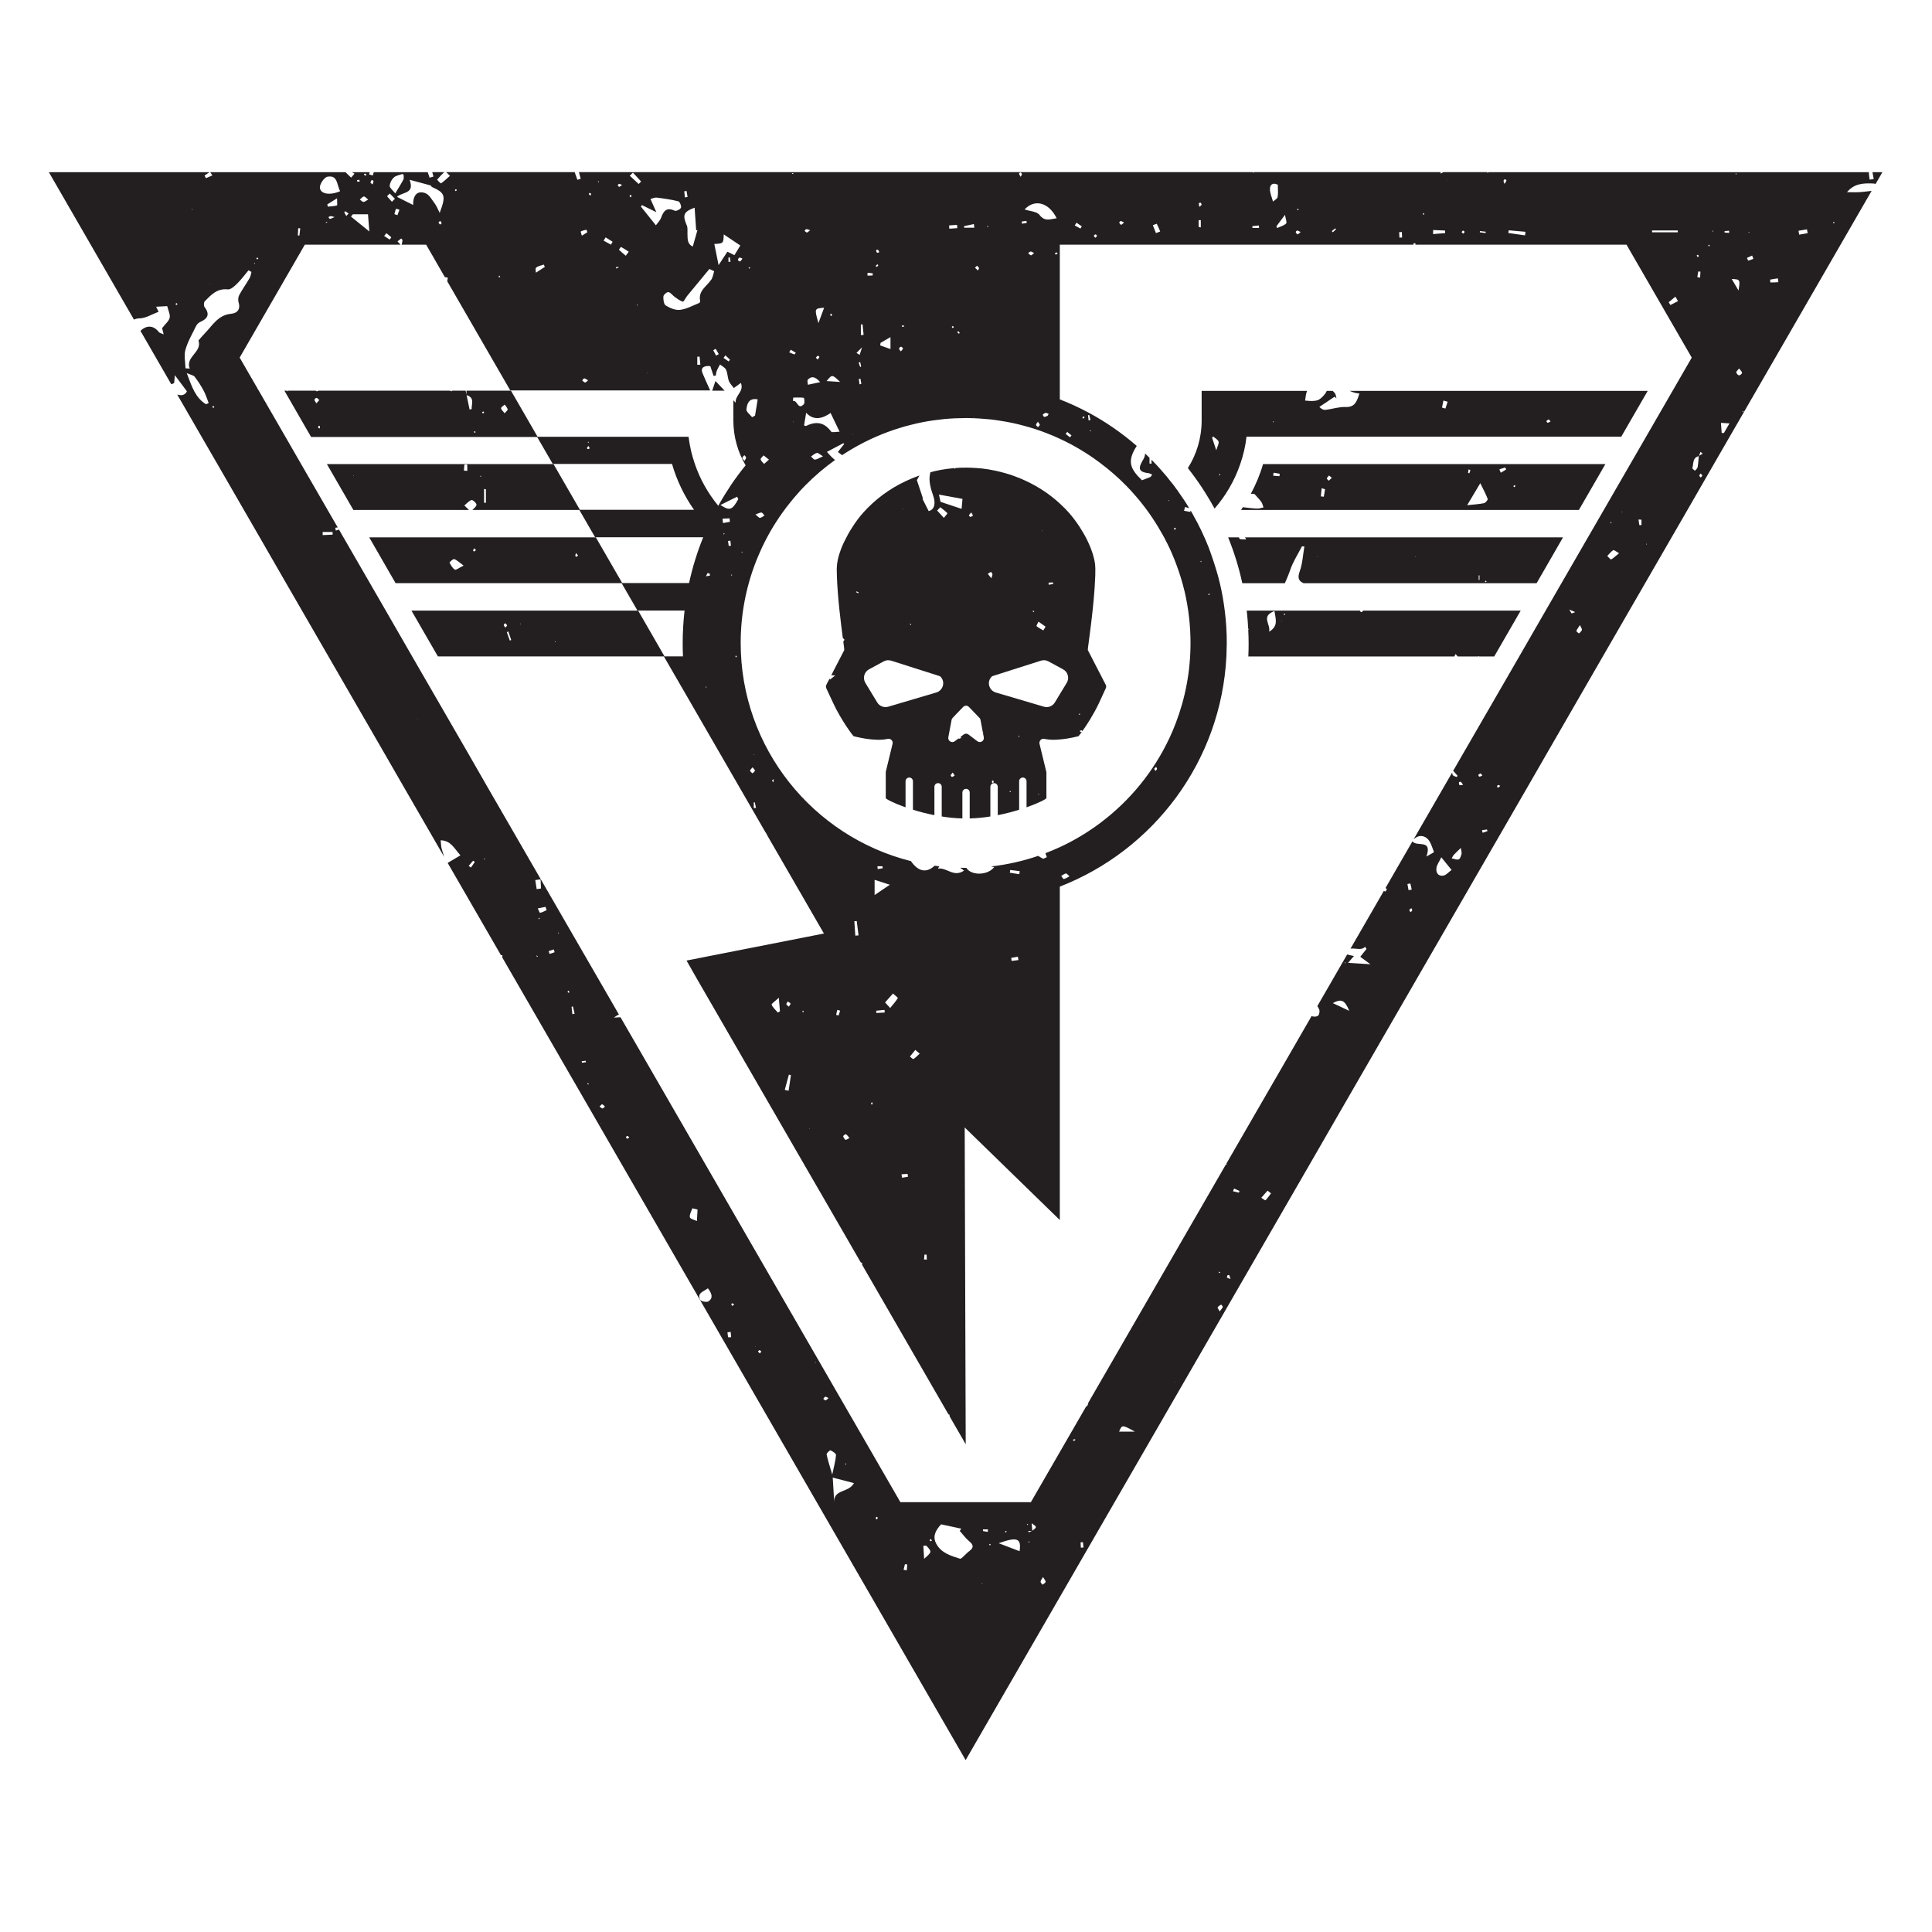 <?xml version="1.0" encoding="UTF-8" standalone="no"?>
<!-- Created with Inkscape (http://www.inkscape.org/) -->

<svg
   width="400pt"
   height="400pt"
   viewBox="0 0 141.111 141.111"
   version="1.1"
   id="svg1"
   inkscape:version="1.3.2 (091e20e, 2023-11-25)"
   sodipodi:docname="tempestus-aquilons.svg"
   xmlns:inkscape="http://www.inkscape.org/namespaces/inkscape"
   xmlns:sodipodi="http://sodipodi.sourceforge.net/DTD/sodipodi-0.dtd"
   xmlns="http://www.w3.org/2000/svg"
   xmlns:svg="http://www.w3.org/2000/svg">
  <sodipodi:namedview
     id="namedview1"
     pagecolor="#ffffff"
     bordercolor="#666666"
     borderopacity="1.0"
     inkscape:showpageshadow="2"
     inkscape:pageopacity="0.0"
     inkscape:pagecheckerboard="0"
     inkscape:deskcolor="#d1d1d1"
     inkscape:document-units="mm"
     inkscape:zoom="0.2102413"
     inkscape:cx="392.40625"
     inkscape:cy="558.88162"
     inkscape:window-width="1512"
     inkscape:window-height="916"
     inkscape:window-x="0"
     inkscape:window-y="38"
     inkscape:window-maximized="1"
     inkscape:current-layer="layer1" />
  <defs
     id="defs1">
    <clipPath
       clipPathUnits="userSpaceOnUse"
       id="clipPath40">
      <path
         d="M 0,0 H 609.449 V 793.701 H 0 Z"
         transform="translate(-252.853,-552.235)"
         id="path40" />
    </clipPath>
    <clipPath
       clipPathUnits="userSpaceOnUse"
       id="clipPath42">
      <path
         d="M 0,0 H 609.449 V 793.701 H 0 Z"
         transform="translate(-363.697,-528.869)"
         id="path42" />
    </clipPath>
    <clipPath
       clipPathUnits="userSpaceOnUse"
       id="clipPath44">
      <path
         d="M 0,0 H 609.449 V 793.701 H 0 Z"
         transform="translate(-201.305,-549.415)"
         id="path44" />
    </clipPath>
    <clipPath
       clipPathUnits="userSpaceOnUse"
       id="clipPath46">
      <path
         d="M 0,0 H 609.449 V 793.701 H 0 Z"
         transform="translate(-424.994,-475.14)"
         id="path46" />
    </clipPath>
    <clipPath
       clipPathUnits="userSpaceOnUse"
       id="clipPath48">
      <path
         d="M 0,0 H 609.449 V 793.701 H 0 Z"
         transform="translate(-386.629,-504.371)"
         id="path48" />
    </clipPath>
    <clipPath
       clipPathUnits="userSpaceOnUse"
       id="clipPath50">
      <path
         d="M 0,0 H 609.449 V 793.701 H 0 Z"
         transform="translate(-362.804,-540.705)"
         id="path50" />
    </clipPath>
    <clipPath
       clipPathUnits="userSpaceOnUse"
       id="clipPath52">
      <path
         d="M 0,0 H 609.449 V 793.701 H 0 Z"
         transform="translate(-371.876,-513.187)"
         id="path52" />
    </clipPath>
    <clipPath
       clipPathUnits="userSpaceOnUse"
       id="clipPath54">
      <path
         d="M 0,0 H 609.449 V 793.701 H 0 Z"
         transform="translate(-177.884,-525.54)"
         id="path54" />
    </clipPath>
    <clipPath
       clipPathUnits="userSpaceOnUse"
       id="clipPath56">
      <path
         d="M 0,0 H 609.449 V 793.701 H 0 Z"
         transform="translate(-277.199,-485.61)"
         id="path56" />
    </clipPath>
    <clipPath
       clipPathUnits="userSpaceOnUse"
       id="clipPath58">
      <path
         d="M 0,0 H 609.449 V 793.701 H 0 Z"
         transform="translate(-186.629,-510.375)"
         id="path58" />
    </clipPath>
    <clipPath
       clipPathUnits="userSpaceOnUse"
       id="clipPath60">
      <path
         d="M 0,0 H 609.449 V 793.701 H 0 Z"
         transform="translate(-195.389,-495.21)"
         id="path60" />
    </clipPath>
  </defs>
  <g
     inkscape:label="Layer 1"
     inkscape:groupmode="layer"
     id="layer1">
    <g
       id="g1"
       transform="translate(-33.934,-77.357)">
      <path
         id="path39"
         d="M 0,0 C -0.324,-0.966 -0.531,-1.582 -0.674,-2.006 H 1.891 C 1.285,-1.362 0.67,-0.711 0,0"
         style="fill:#231f20;fill-opacity:1;fill-rule:nonzero;stroke:none"
         transform="matrix(0.353,0,0,-0.353,86.19,105.184)"
         clip-path="url(#clipPath40)" />
      <path
         id="path41"
         d="m 0,0 c 0.231,-0.002 0.47,-0.008 0.718,0.008 0.41,-0.465 0.971,-1.028 1.44,-1.66 0.239,-0.322 0.314,-0.767 0.464,-1.156 -0.429,-0.086 -0.861,-0.251 -1.288,-0.24 -0.823,0.02 -1.646,0.124 -2.465,0.221 -0.174,0.02 -0.347,0.045 -0.521,0.066 -0.125,-0.187 -0.236,-0.384 -0.365,-0.569 h 69.899 l 5.476,9.481 H 2.528 C 1.905,3.99 1.039,1.944 0,0 M 54.492,1.787 C 54.585,1.755 54.678,1.723 54.772,1.691 54.7,1.582 54.628,1.473 54.556,1.363 54.48,1.426 54.362,1.478 54.34,1.557 c -0.016,0.056 0.095,0.149 0.152,0.23 M 52.629,5.448 C 52.66,5.456 52.842,5.059 52.822,5.045 52.466,4.803 52.089,4.591 51.716,4.372 c -0.098,0.232 -0.197,0.464 -0.295,0.696 0.401,0.133 0.8,0.277 1.208,0.38 M 45.052,5.058 C 45.186,5.005 45.44,4.922 45.435,4.903 45.381,4.68 45.288,4.467 45.205,4.252 c -0.087,0.03 -0.173,0.06 -0.26,0.089 0.036,0.239 0.071,0.478 0.107,0.717 m 2.422,-2.851 c 0.643,-1.318 1.165,-2.258 1.532,-3.254 0.069,-0.189 -0.434,-0.81 -0.749,-0.878 -1.002,-0.215 -2.039,-0.263 -3.499,-0.424 0.879,1.476 1.633,2.739 2.716,4.556 M 16.164,3.794 C 16.33,3.666 16.495,3.537 16.766,3.327 16.497,3.07 16.312,2.895 16.127,2.719 c -0.141,0.157 -0.419,0.345 -0.393,0.465 0.05,0.225 0.277,0.409 0.43,0.61 M 14.656,1.155 c 0.233,-0.068 0.467,-0.135 0.7,-0.202 -0.085,-0.516 -0.171,-1.032 -0.256,-1.549 -0.203,0.026 -0.407,0.051 -0.61,0.076 0.055,0.558 0.11,1.117 0.166,1.675 M 4.715,4.376 5.978,4.161 C 5.958,3.99 5.937,3.818 5.917,3.647 5.485,3.684 5.054,3.723 4.622,3.76 4.653,3.965 4.684,4.171 4.715,4.376"
         style="fill:#231f20;fill-opacity:1;fill-rule:nonzero;stroke:none"
         transform="matrix(0.353,0,0,-0.353,125.293,113.427)"
         clip-path="url(#clipPath42)" />
      <path
         id="path43"
         d="M 0,0 C 0.005,-0.027 0.012,-0.053 0.017,-0.08 L 0,-0.099 c 0,0 0.017,0.019 0.017,0.019 C 0.019,-0.089 0.021,-0.098 0.023,-0.107 1.809,-0.674 0.986,-1.951 1.082,-2.978 0.937,-3.016 0.792,-3.054 0.646,-3.093 0.439,-2.097 0.231,-1.102 0.023,-0.107 0.015,-0.104 0.008,-0.101 0,-0.099 V 0 c -0.055,0.272 -0.116,0.543 -0.177,0.814 h -2.904 c 0.022,-0.051 0.042,-0.101 0.065,-0.153 -0.157,0.056 -0.286,0.102 -0.431,0.153 h -27.165 c -0.184,-0.095 -0.36,-0.163 -0.396,-0.124 -0.048,0.051 -0.103,0.079 -0.152,0.124 h -5.802 c 0.008,-0.042 0.015,-0.085 0.022,-0.128 -0.05,0.01 -0.11,0.006 -0.146,0.033 -0.02,0.015 -0.021,0.057 -0.023,0.095 h -0.562 l 5.521,-9.585 H 14.74 L 9.204,0.814 H 0 Z m -31.45,-1.054 c 0.006,0.144 0.332,0.417 0.438,0.384 0.215,-0.067 0.378,-0.302 0.562,-0.468 -0.164,-0.179 -0.328,-0.358 -0.609,-0.667 -0.197,0.352 -0.4,0.556 -0.391,0.751 m 1.081,-5.956 c -0.153,0.068 -0.328,0.112 -0.328,0.152 0.003,0.139 0.066,0.278 0.106,0.416 0.095,-0.035 0.264,-0.06 0.271,-0.108 0.02,-0.14 -0.025,-0.289 -0.049,-0.46 M 7.915,-2.067 C 8.131,-2.39 8.441,-2.691 8.523,-3.045 8.564,-3.223 8.189,-3.497 7.895,-3.861 c -0.335,0.447 -0.74,0.753 -0.731,1.048 0.007,0.256 0.482,0.498 0.751,0.746 M 3.541,-3.512 C 3.598,-3.53 3.612,-3.685 3.648,-3.785 3.544,-3.813 3.43,-3.877 3.341,-3.853 c -0.053,0.015 -0.067,0.17 -0.098,0.262 0.101,0.031 0.214,0.104 0.298,0.079 M 1.639,-7.576 C 1.732,-7.613 1.816,-7.673 1.903,-7.725 1.836,-7.797 1.769,-7.869 1.702,-7.941 1.645,-7.86 1.579,-7.782 1.539,-7.693 c -0.01,0.021 0.083,0.124 0.1,0.117"
         style="fill:#231f20;fill-opacity:1;fill-rule:nonzero;stroke:none"
         transform="matrix(0.353,0,0,-0.353,68.005,106.179)"
         clip-path="url(#clipPath44)" />
      <path
         id="path45"
         d="m 0,0 11.58,20.07 5.475,9.48 3.284,5.685 5.476,9.48 3.286,5.685 5.459,9.48 3.284,5.685 5.476,9.48 23.867,41.341 c -0.795,-0.099 -1.562,-0.189 -2.329,-0.253 -0.914,-0.075 -1.839,-0.014 -2.76,-0.014 1.474,1.791 3.345,1.856 5.242,1.802 0.228,-0.007 0.454,-0.049 0.68,-0.092 l 1.4,2.426 h -2.061 c 0.087,-0.478 0.173,-0.957 0.259,-1.435 -0.281,-0.036 -0.562,-0.071 -0.842,-0.107 -0.068,0.514 -0.147,1.027 -0.173,1.542 h -78.809 c 0.016,-0.027 0.026,-0.068 0.039,-0.102 -0.045,-0.016 -0.101,-0.054 -0.132,-0.039 -0.031,0.014 -0.036,0.082 -0.053,0.126 0.01,0.004 0.022,0.01 0.033,0.015 h -9.083 c -0.18,-0.095 -0.384,-0.193 -0.632,-0.301 -0.002,-0.008 -0.004,-0.017 -0.006,-0.026 0,0 -0.016,0.016 -0.016,0.016 0.009,0.004 0.014,0.007 0.022,0.01 0.024,0.1 0.047,0.201 0.071,0.301 h -38.691 c 0.002,-0.018 0.003,-0.036 0.004,-0.054 -0.05,-0.018 -0.106,-0.059 -0.149,-0.047 -0.035,0.009 -0.059,0.06 -0.085,0.101 h -139.393 c 0.118,-0.458 0.235,-0.916 0.353,-1.373 -0.225,-0.07 -0.451,-0.141 -0.676,-0.211 -0.188,0.528 -0.376,1.056 -0.564,1.584 h -26.588 c 0.184,-0.176 0.466,-0.453 0.789,-0.76 -0.734,-0.644 -1.264,-1.156 -1.864,-1.565 -0.063,-0.042 -0.813,0.744 -0.786,0.777 0.445,0.553 0.944,1.063 1.464,1.548 h -2.482 c 0.084,-0.304 0.167,-0.608 0.251,-0.911 -0.266,-0.078 -0.533,-0.156 -0.799,-0.234 -0.129,0.382 -0.258,0.763 -0.388,1.145 h -11.169 c -0.064,-0.226 -0.128,-0.451 -0.192,-0.677 -0.254,0.064 -0.507,0.128 -0.761,0.192 0.034,0.162 0.067,0.323 0.101,0.485 h -3.634 c 0.167,-0.11 0.334,-0.22 0.501,-0.331 -0.234,-0.266 -0.468,-0.532 -0.702,-0.799 -0.39,0.377 -0.779,0.753 -1.168,1.13 h -27.982 c 0.148,-0.227 0.296,-0.453 0.444,-0.68 -0.443,-0.188 -0.886,-0.376 -1.329,-0.564 -0.095,0.182 -0.19,0.364 -0.285,0.546 0.345,0.233 0.69,0.465 1.035,0.698 h -33.252 l 17.615,-30.517 c 0.281,0.157 0.671,0.257 1.227,0.275 1.262,0.042 2.498,0.847 3.871,1.355 -0.004,0.008 -0.182,0.359 -0.53,1.044 0.936,0.051 1.726,0.095 2.306,0.127 0.234,-0.98 0.662,-1.764 0.51,-2.414 -0.16,-0.685 -0.873,-1.241 -1.567,-2.143 0.016,-0.064 0.139,-0.545 0.327,-1.283 -0.47,0.214 -0.837,0.264 -1,0.473 -1.133,1.456 -2.57,1.439 -3.805,0.246 l 6.378,-11.049 c 0.188,0.055 0.384,0.138 0.593,0.257 0.049,0.547 0.103,1.139 0.147,1.624 0.849,-1.138 1.68,-2.252 2.51,-3.365 l -0.014,0.014 c -0.495,-0.903 -1.187,-0.88 -2.007,-0.659 l 4.249,-7.355 0.795,-1.38 3.255,-5.625 5.475,-9.48 3.285,-5.685 5.46,-9.48 3.285,-5.685 5.475,-9.48 11.595,-20.07 4.32,-7.5 8.04,-13.92 c -0.184,0.564 -0.363,1.13 -0.521,1.702 -0.132,0.482 -0.124,1.002 -0.205,1.733 2.12,-0.052 2.805,-1.683 4.09,-3.114 -0.942,-0.559 -1.795,-1.066 -2.643,-1.569 l 11.029,-19.094 c 0.091,0.004 0.183,0.008 0.274,0.013 0.008,-0.135 0.016,-0.269 0.024,-0.403 -0.024,-10e-4 -0.047,-0.003 -0.071,-0.004 l 6.908,-11.959 c 0.024,-0.028 0.055,-0.051 0.075,-0.081 0.004,-0.006 -0.005,-0.021 -0.009,-0.033 l 12.144,-21.026 3.885,-6.735 42.105,-72.945 27.06,-46.875 3.75,-6.495 3.75,6.495 21.076,36.495 c 0.006,0.009 0.01,0.02 0.017,0.029 l 48.102,83.296 3.87,6.72 39.135,67.77 z m 59.284,109.953 c 0.081,-0.026 0.156,-0.071 0.233,-0.109 -0.048,-0.073 -0.095,-0.145 -0.143,-0.217 -0.055,0.071 -0.119,0.137 -0.162,0.216 -0.01,0.019 0.06,0.114 0.072,0.11 m -5.469,-1.533 c 0.045,-0.264 0.09,-0.527 0.134,-0.791 -0.584,-0.102 -1.168,-0.203 -1.753,-0.305 -0.045,0.27 -0.091,0.541 -0.136,0.811 0.585,0.095 1.17,0.19 1.755,0.285 m -7.621,-10.4 c 0.527,0.113 1.065,0.181 1.6,0.258 0.031,-0.262 0.063,-0.525 0.094,-0.788 -0.55,-0.028 -1.1,-0.063 -1.649,-0.058 -0.019,0 -0.073,0.582 -0.045,0.588 m -4.383,9.857 c 0.035,-0.004 0.065,-0.059 0.097,-0.092 -0.039,-0.025 -0.078,-0.05 -0.11,-0.069 -0.035,0.031 -0.068,0.062 -0.102,0.093 0.039,0.024 0.08,0.071 0.115,0.068 M 42.467,103 c 0.085,-0.226 0.17,-0.452 0.254,-0.678 -0.35,-0.134 -0.695,-0.29 -1.058,-0.373 -0.045,-0.011 -0.179,0.365 -0.273,0.562 0.359,0.163 0.718,0.326 1.077,0.489 M 40.645,70.852 c 0.011,-0.047 0.045,-0.107 0.027,-0.137 -0.022,-0.036 -0.086,-0.047 -0.132,-0.068 -0.036,0.03 -0.073,0.06 -0.109,0.09 0.072,0.039 0.143,0.077 0.214,0.115 m -0.889,7.361 c -0.223,0.025 -0.545,0.379 -0.571,0.617 -0.023,0.208 0.306,0.454 0.575,0.809 0.293,-0.399 0.611,-0.646 0.616,-0.899 0.004,-0.186 -0.419,-0.548 -0.62,-0.527 m -0.547,41.796 c 0.012,-0.049 0.047,-0.108 0.031,-0.144 -0.016,-0.035 -0.084,-0.047 -0.129,-0.07 -0.036,0.033 -0.072,0.065 -0.108,0.097 0.069,0.039 0.137,0.078 0.206,0.117 m 0.439,-24.243 c -0.585,0.994 -0.958,1.625 -1.41,2.393 1.756,-0.087 1.769,-0.107 1.41,-2.393 m -1.958,12.375 c 0.005,-0.15 0.011,-0.299 0.017,-0.449 -0.315,0.023 -0.63,0.046 -0.945,0.069 -10e-4,0.101 -10e-4,0.202 -0.002,0.303 0.31,0.026 0.62,0.051 0.93,0.077 m 0.088,-39.866 c -0.498,-0.854 -0.831,-1.426 -1.163,-1.997 -0.151,0.01 -0.301,0.021 -0.451,0.031 -0.051,0.691 -0.102,1.383 -0.153,2.074 0.511,-0.031 1.023,-0.062 1.767,-0.108 M 5.122,28.958 C 5.073,28.948 4.968,29.205 4.64,29.757 5.3,29.472 5.577,29.353 5.853,29.233 5.611,29.135 5.374,29.013 5.122,28.958 M 6.639,24.804 C 6.453,24.977 6.104,25.163 6.116,25.321 6.137,25.582 6.39,25.825 6.835,26.543 7.06,26.029 7.306,25.738 7.247,25.537 7.164,25.258 6.853,25.045 6.639,24.804 m 6.636,15.319 c -0.101,-0.055 -0.517,0.469 -0.787,0.726 0.405,0.414 0.768,0.891 1.241,1.201 0.137,0.09 0.587,-0.298 1.202,-0.636 -0.713,-0.584 -1.144,-1.012 -1.656,-1.291 m -0.122,7.511 c 0.023,0.085 0.06,0.166 0.092,0.248 0.042,-0.019 0.121,-0.047 0.119,-0.056 -0.019,-0.086 -0.053,-0.168 -0.083,-0.251 -0.045,0.02 -0.13,0.052 -0.128,0.059 m 2.37,2.273 c -0.014,0.04 -0.028,0.081 -0.041,0.121 0.056,-0.018 0.113,-0.035 0.194,-0.06 -0.072,-0.029 -0.112,-0.045 -0.153,-0.061 m 4.043,-2.682 c -0.255,0.016 -0.448,0.007 -0.453,0.032 -0.068,0.376 -0.111,0.755 -0.16,1.134 0.204,-0.015 0.408,-0.031 0.613,-0.046 z m 1.014,-3.998 c -0.028,0.016 -0.035,0.071 -0.052,0.109 0.039,0.013 0.088,0.046 0.113,0.033 0.028,-0.015 0.034,-0.071 0.05,-0.11 -0.038,-0.012 -0.087,-0.045 -0.111,-0.032 m 11.276,13.838 c -0.111,0.121 -0.282,0.228 -0.313,0.367 -0.026,0.111 0.118,0.261 0.219,0.458 0.173,-0.153 0.398,-0.276 0.383,-0.355 -0.03,-0.168 -0.185,-0.315 -0.289,-0.47 m 2.534,51.089 c 0.017,-0.046 0.034,-0.093 0.05,-0.14 -0.045,-0.016 -0.105,-0.056 -0.133,-0.041 -0.033,0.018 -0.038,0.086 -0.056,0.132 z m -0.849,-2.892 c 0.064,-0.068 0.128,-0.137 0.192,-0.206 -0.087,-0.045 -0.171,-0.099 -0.263,-0.127 -0.023,-0.007 -0.109,0.093 -0.102,0.106 0.047,0.082 0.113,0.153 0.173,0.227 m -2.283,-2.111 c 0.072,-0.019 0.111,-0.168 0.181,-0.288 -0.073,-0.063 -0.152,-0.13 -0.231,-0.198 -0.076,0.116 -0.152,0.232 -0.228,0.348 0.094,0.051 0.202,0.157 0.278,0.138 m 0.511,-3.487 c -0.012,-0.415 -0.042,-0.829 -0.07,-1.244 -0.193,0.042 -0.386,0.085 -0.579,0.127 0.066,0.391 0.131,0.782 0.196,1.169 0.257,-0.029 0.454,-0.043 0.453,-0.052 M 31.42,61.497 c 10e-4,0.012 10e-4,0.024 0.003,0.035 l 0.026,-0.025 -0.026,0.025 c 0.015,0.01 0.03,0.019 0.046,0.028 0.106,0.276 0.212,0.552 0.317,0.827 0.148,-0.123 0.295,-0.246 0.442,-0.37 -0.253,-0.152 -0.506,-0.305 -0.759,-0.457 -0.007,-0.018 -0.014,-0.035 -0.02,-0.053 -0.012,-0.002 -0.018,-0.007 -0.029,-0.01 -0.07,-0.766 -0.101,-1.539 -0.236,-2.294 -0.047,-0.264 -0.362,-0.48 -0.554,-0.718 -0.191,0.176 -0.575,0.415 -0.542,0.519 0.292,0.906 -0.02,2.166 1.332,2.493 m -4.339,46.696 c 0.001,-0.125 0.001,-0.251 0.001,-0.376 h -5.324 c 0,0.125 -10e-4,0.251 -10e-4,0.376 z m 0.046,-14.62 c -0.524,-0.268 -1.048,-0.536 -1.572,-0.804 -0.12,0.191 -0.24,0.382 -0.359,0.573 0.462,0.387 0.924,0.773 1.387,1.159 0.181,-0.309 0.362,-0.619 0.544,-0.928 m -6.96,14.445 c -0.312,-0.066 -0.156,-0.033 0,0 -0.131,0.066 -0.262,0.132 0,0 m -28.079,0.208 c 1.159,-0.102 2.317,-0.205 3.476,-0.307 -0.031,-0.248 -0.061,-0.495 -0.092,-0.742 -1.15,0.164 -2.3,0.328 -3.45,0.492 0.022,0.186 0.044,0.371 0.066,0.557 m -0.796,10.562 c 0.098,0.018 0.3,-0.136 0.326,-0.246 0.024,-0.103 -0.12,-0.247 -0.386,-0.722 -0.115,0.335 -0.221,0.494 -0.204,0.64 0.014,0.125 0.154,0.308 0.264,0.328 m -5.149,-10.716 c 0.399,-0.048 0.799,-0.095 1.199,-0.143 -0.011,-0.09 -0.022,-0.179 -0.033,-0.269 -0.399,0.05 -0.799,0.101 -1.198,0.151 0.011,0.087 0.021,0.174 0.032,0.261 m -3.502,0.08 c 0.093,0.019 0.295,-0.139 0.316,-0.245 0.019,-0.097 -0.139,-0.229 -0.249,-0.39 -0.158,0.136 -0.266,0.23 -0.373,0.323 0.1,0.111 0.188,0.288 0.306,0.312 m -3.12,10.591 0.076,-0.056 -0.089,-0.031 z m -3.055,-10.458 c 0.825,-0.037 1.651,-0.074 2.476,-0.111 0.001,-0.174 0.003,-0.349 0.004,-0.524 -0.835,-0.07 -1.67,-0.14 -2.505,-0.21 0.008,0.282 0.016,0.563 0.025,0.845 m -2.008,3.526 c 0.063,-0.071 0.135,-0.135 0.182,-0.215 0.012,-0.022 -0.06,-0.131 -0.08,-0.127 -0.09,0.016 -0.175,0.058 -0.262,0.091 0.053,0.083 0.106,0.167 0.16,0.251 m -4.47,-3.943 c 0.016,-0.377 0.033,-0.754 0.049,-1.131 -0.182,-0.008 -0.364,-0.017 -0.547,-0.026 -0.02,0.377 -0.04,0.754 -0.06,1.131 0.186,0.008 0.372,0.017 0.558,0.026 m -13.775,0.756 c 0.052,-0.059 0.105,-0.118 0.157,-0.178 -0.224,-0.213 -0.448,-0.425 -0.672,-0.639 -0.068,0.089 -0.135,0.177 -0.202,0.265 0.239,0.184 0.478,0.368 0.717,0.552 m -7.732,4.093 c 0.047,-0.076 0.105,-0.148 0.135,-0.23 0.009,-0.025 -0.075,-0.117 -0.085,-0.113 -0.081,0.04 -0.155,0.094 -0.231,0.145 0.061,0.066 0.121,0.132 0.181,0.198 m -0.156,-4.543 c 0.184,-0.006 0.364,-0.145 0.712,-0.304 -0.309,-0.251 -0.48,-0.493 -0.622,-0.477 -0.148,0.018 -0.313,0.266 -0.38,0.447 -0.027,0.073 0.19,0.337 0.29,0.334 m -2.286,1.461 c -0.47,-0.468 -1.227,-0.647 -1.867,-0.945 -0.045,0.122 -0.091,0.244 -0.137,0.367 0.501,0.668 1.002,1.337 1.771,2.366 0.123,-0.794 0.454,-1.569 0.233,-1.788 m -1.716,8.016 c 0,-1.037 0.106,-1.82 -0.044,-2.551 -0.075,-0.361 -0.621,-0.625 -0.954,-0.933 -0.228,0.896 -0.672,1.802 -0.628,2.684 0.055,1.113 0.891,1.187 1.626,0.8 m -3.919,-8.427 c 0.01,-0.173 0.021,-0.346 0.031,-0.519 h -1.361 c -0.009,0.126 -0.017,0.253 -0.026,0.379 0.452,0.047 0.904,0.094 1.356,0.14 m -12.044,4.703 c 0.111,-0.091 0.204,-0.294 0.18,-0.428 -0.021,-0.119 -0.212,-0.208 -0.455,-0.422 -0.056,0.343 -0.118,0.547 -0.103,0.745 0.004,0.051 0.316,0.157 0.378,0.105 m -0.412,-3.603 c 0.146,-0.001 0.293,-0.001 0.439,-0.001 v -1.497 c -0.146,0.035 -0.293,0.07 -0.439,0.105 z m -8.668,-0.755 c 0.275,-0.509 0.481,-1.055 0.704,-1.592 -0.292,-0.11 -0.583,-0.219 -0.875,-0.329 -0.214,0.544 -0.427,1.088 -0.641,1.631 0.282,0.103 0.791,0.328 0.812,0.29 m -7.465,0.569 c 0.177,-0.001 0.353,-0.139 0.704,-0.3 -0.316,-0.248 -0.492,-0.486 -0.624,-0.464 -0.154,0.026 -0.31,0.264 -0.381,0.443 -0.025,0.065 0.194,0.321 0.301,0.321 m -5.23,-2.76 c 0.114,-0.001 0.312,-0.185 0.319,-0.298 0.006,-0.112 -0.18,-0.235 -0.325,-0.405 -0.142,0.171 -0.327,0.298 -0.317,0.408 0.009,0.115 0.208,0.295 0.323,0.295 m -3.913,2.421 c 0.367,-0.254 0.733,-0.508 1.1,-0.762 -0.096,-0.149 -0.191,-0.297 -0.287,-0.446 l -1.18,0.64 c 0.122,0.19 0.244,0.379 0.367,0.568 m -3.92,-6.487 c -0.15,-0.034 -0.295,-0.089 -0.437,-0.084 -0.039,0.001 -0.071,0.181 -0.106,0.28 0.143,0.05 0.286,0.1 0.429,0.151 0.031,-0.096 0.063,-0.193 0.114,-0.347 m -0.187,7.402 c -1.303,-0.153 -2.428,-0.783 -3.559,0.707 -0.529,0.696 -1.924,0.734 -3.075,1.12 2.083,2.252 5.041,1.434 6.634,-1.827 m -1.876,-7.447 c -0.142,-0.058 -0.284,-0.115 0,0 -0.314,0.099 -0.157,0.05 0,0 m 0.224,-33.036 c -0.075,-0.13 -0.15,-0.26 -0.224,-0.39 -0.232,-0.083 -0.467,-0.232 -0.695,-0.221 -0.117,0.006 -0.22,0.297 -0.329,0.459 0.202,0.13 0.393,0.339 0.609,0.369 0.199,0.027 0.425,-0.137 0.639,-0.217 m -1.844,-2.274 c -0.008,-0.159 -0.247,-0.306 -0.383,-0.457 -0.14,0.156 -0.377,0.304 -0.393,0.473 -0.016,0.162 0.198,0.345 0.388,0.639 0.19,-0.301 0.396,-0.484 0.388,-0.655 m -1.175,35.553 c -0.32,-0.239 -0.517,-0.491 -0.646,-0.46 -0.22,0.053 -0.397,0.284 -0.592,0.44 0.175,0.122 0.341,0.322 0.527,0.343 0.171,0.019 0.364,-0.155 0.711,-0.323 m -1.517,6.242 c -0.325,-0.053 -0.649,-0.106 -0.974,-0.16 -0.024,0.15 -0.048,0.299 -0.072,0.448 0.326,0.047 0.651,0.093 0.977,0.139 0.023,-0.142 0.046,-0.285 0.069,-0.427 m -1.249,10.431 c 0.123,-0.062 0.236,-0.244 0.251,-0.387 0.012,-0.108 -0.134,-0.234 -0.303,-0.498 -0.153,0.329 -0.263,0.508 -0.305,0.702 -0.008,0.039 0.282,0.221 0.357,0.183 m -6.933,-11.078 c 0.08,-0.004 0.161,-0.021 0.241,-0.034 -0.01,-0.046 -0.02,-0.092 -0.03,-0.138 -0.079,0.013 -0.159,0.027 -0.239,0.041 0.009,0.046 0.02,0.131 0.028,0.131 m -2.09,-8.204 c 0.134,-0.161 0.316,-0.304 0.385,-0.49 0.038,-0.102 -0.113,-0.274 -0.219,-0.502 -0.319,0.306 -0.464,0.444 -0.608,0.582 0.147,0.137 0.295,0.273 0.442,0.41 m -0.673,8.617 c 0.033,-0.252 0.065,-0.503 0.097,-0.755 h -2.088 c -0.021,0.105 -0.041,0.21 -0.061,0.315 0.684,0.146 1.368,0.293 2.052,0.44 m 0.113,-40.019 -0.001,-0.098 -0.095,0.049 z m -3.268,17.807 c 0.101,-0.087 0.16,-0.224 0.254,-0.368 -0.162,-0.028 -0.311,-0.088 -0.341,-0.051 -0.085,0.104 -0.123,0.249 -0.18,0.377 0.092,0.017 0.223,0.08 0.267,0.042 m -0.323,22.049 c 0.016,-0.229 0.031,-0.457 0.046,-0.685 -0.55,-0.037 -1.099,-0.073 -1.649,-0.109 -0.011,0.226 -0.023,0.453 -0.034,0.679 0.546,0.039 1.092,0.077 1.637,0.115 m -0.678,-21.165 c 0.01,-0.052 -0.131,-0.133 -0.204,-0.2 -0.072,0.08 -0.183,0.151 -0.202,0.243 -0.011,0.05 0.13,0.133 0.207,0.205 0.072,-0.082 0.181,-0.156 0.199,-0.248 m -10.45,0.39 c 0.077,-0.072 0.153,-0.141 0.23,-0.211 -0.138,-0.051 -0.273,-0.119 -0.416,-0.14 -0.031,-0.004 -0.086,0.161 -0.13,0.248 0.105,0.035 0.21,0.07 0.316,0.103 m -0.463,-4.446 c 0.144,-0.005 0.388,-0.245 0.391,-0.387 0.004,-0.151 -0.224,-0.307 -0.444,-0.576 -0.178,0.278 -0.382,0.457 -0.357,0.594 0.028,0.153 0.269,0.374 0.41,0.369 m -4.234,0.809 c 0.526,0.303 1.051,0.606 2.052,1.182 v -2.468 c -0.711,0.251 -1.422,0.502 -2.132,0.752 0.027,0.178 0.053,0.356 0.08,0.534 m -0.513,19.217 c 0.113,-0.075 0.148,-0.266 0.251,-0.475 -0.219,-0.05 -0.472,-0.145 -0.493,-0.108 -0.098,0.173 -0.133,0.382 -0.19,0.578 0.147,0.007 0.333,0.071 0.432,0.005 m -0.177,-2.981 c 0.023,0.018 0.152,-0.1 0.232,-0.155 -0.09,-0.127 -0.171,-0.262 -0.279,-0.372 -0.015,-0.015 -0.16,0.098 -0.284,0.175 0.112,0.125 0.208,0.255 0.331,0.352 m -1.997,-1.741 c 0.356,-0.031 0.714,-0.055 1.065,-0.112 0.016,-0.003 -0.004,-0.443 -0.028,-0.445 -0.352,-0.03 -0.707,-0.02 -1.061,-0.02 0.008,0.192 0.016,0.385 0.024,0.577 m -1.391,-10.708 c 0.117,0.014 0.234,0.028 0.352,0.042 0.071,-0.725 0.143,-1.449 0.214,-2.174 -0.189,-0.02 -0.377,-0.041 -0.566,-0.061 z m 0.236,-4.727 c 0.004,0.015 0.009,0.03 0.013,0.044 l 0.015,-0.015 c -0.009,-0.01 -0.019,-0.019 -0.028,-0.029 -0.16,-0.514 -0.319,-1.029 -0.479,-1.544 -0.22,0.133 -0.441,0.267 -0.662,0.4 0.38,0.381 0.761,0.763 1.141,1.144 m -0.324,-6.484 c 0.062,-0.356 0.124,-0.711 0.186,-1.067 -0.127,-0.033 -0.253,-0.067 -0.379,-0.1 -0.046,0.377 -0.092,0.754 -0.138,1.13 0.11,0.013 0.221,0.025 0.331,0.037 m -0.368,3.324 c 0.105,0.042 0.211,0.084 0.316,0.126 0.067,-0.312 0.135,-0.624 0.202,-0.936 -0.07,-0.025 -0.14,-0.05 -0.209,-0.075 -0.103,0.295 -0.206,0.59 -0.309,0.885 m -1.174,-14.788 -0.047,-0.097 -0.051,0.098 z m -4.479,24.889 c 0.078,-0.033 0.111,-0.172 0.165,-0.27 -0.078,-0.075 -0.153,-0.146 -0.228,-0.217 -0.07,0.123 -0.14,0.246 -0.209,0.369 0.092,0.044 0.21,0.145 0.272,0.118 m 1.816,-14.093 c -0.816,0.052 -1.633,0.105 -2.796,0.18 1.142,1.406 1.142,1.406 2.796,-0.18 m -7.047,-9.109 c -0.105,-0.052 -0.309,0.099 -0.407,0.134 0.139,0.842 0.272,1.647 0.429,2.591 1.549,-1.669 3.333,-1.236 5.059,-0.043 0.573,-1.192 1.116,-2.321 1.862,-3.872 -0.71,0 -1.57,-0.226 -1.761,0.036 -1.425,1.956 -3.138,2.167 -5.182,1.154 m 3.505,-6.276 c -0.809,-0.357 -1.233,-0.663 -1.676,-0.692 -0.25,-0.017 -0.529,0.423 -0.796,0.658 0.4,0.259 0.773,0.624 1.211,0.735 0.24,0.06 0.589,-0.309 1.261,-0.701 m 0.234,30.735 c -0.41,-1.106 -0.794,-2.141 -1.177,-3.177 -0.856,3.034 -0.856,3.034 1.177,3.177 m -0.969,-10.182 c -0.076,-0.174 -0.215,-0.32 -0.374,-0.533 -0.179,0.19 -0.378,0.366 -0.361,0.39 0.109,0.155 0.248,0.313 0.414,0.39 0.062,0.027 0.336,-0.213 0.321,-0.247 m 0.154,-5.213 c -1.048,-0.222 -1.798,-0.38 -2.548,-0.538 -0.01,0.362 -0.179,0.876 -0.003,1.059 0.735,0.766 1.502,0.689 2.551,-0.521 m -2.871,31.653 c 0.179,0.023 0.377,-0.091 0.796,-0.212 -0.359,-0.264 -0.525,-0.482 -0.684,-0.476 -0.162,0.005 -0.316,0.229 -0.474,0.357 0.12,0.117 0.229,0.313 0.362,0.331 m -0.515,-34.893 c 0.074,-0.01 0.238,-1.08 0.008,-1.318 -1.292,-1.339 -1.3,0.925 -2.264,0.658 0.023,0.236 0.045,0.472 0.068,0.708 0.732,0.004 1.47,0.051 2.188,-0.048 m -2.138,-5.027 -0.127,0.013 0.075,0.122 z m -0.288,51.517 c 0.086,0.001 0.172,-0.016 0.259,-0.027 -0.012,-0.05 -0.023,-0.1 -0.035,-0.15 -0.086,0.012 -0.172,0.024 -0.258,0.036 0.012,0.049 0.022,0.141 0.034,0.141 m -0.274,-36.54 c 0.341,-0.208 0.682,-0.416 1.053,-0.642 -0.175,-0.186 -0.28,-0.348 -0.322,-0.333 -0.359,0.128 -0.707,0.288 -1.059,0.439 0.109,0.178 0.219,0.357 0.328,0.536 m -3.044,-35.666 c 0.87,1.365 1.815,2.685 2.835,3.945 0.495,0.63 1.005,1.245 1.545,1.845 0.54,0.63 1.11,1.245 1.695,1.83 1.886,1.915 3.94,3.66 6.129,5.227 -0.496,0.389 -1.04,0.931 -1.681,1.682 1.128,0.596 2.246,1.187 3.365,1.778 0.075,-0.039 0.15,-0.078 0.225,-0.117 -0.4,-0.51 -0.801,-1.021 -1.321,-1.686 0.298,-0.223 0.585,-0.438 0.873,-0.654 2.965,1.955 6.158,3.586 9.54,4.825 0.78,0.3 1.575,0.555 2.37,0.795 0.75,0.24 1.53,0.465 2.31,0.645 1.56,0.405 3.15,0.72 4.771,0.945 0.75,0.105 1.5,0.195 2.25,0.27 0.734,0.06 1.484,0.12 2.234,0.15 h 0.165 c 0.015,0 0.045,0.015 0.075,0 0.615,0.03 1.23,0.045 1.845,0.045 h 0.405 c 0.735,-0.015 1.454,-0.03 2.175,-0.075 h 0.075 c 0.06,0 0.12,0 0.165,-0.015 0.75,-0.045 1.5,-0.105 2.236,-0.18 0.75,-0.09 1.5,-0.18 2.25,-0.315 1.618,-0.24 3.224,-0.585 4.784,-1.02 0.781,-0.195 1.545,-0.435 2.31,-0.675 0.825,-0.27 1.62,-0.555 2.415,-0.87 0.915,-0.345 1.799,-0.72 2.669,-1.14 2.911,-1.335 5.656,-2.985 8.206,-4.89 1.979,-1.47 3.854,-3.09 5.58,-4.86 0.585,-0.6 1.17,-1.23 1.726,-1.875 0.539,-0.6 1.048,-1.23 1.56,-1.875 1.004,-1.275 1.949,-2.61 2.819,-4.005 0.299,-0.465 0.585,-0.96 0.871,-1.455 0.089,-0.165 0.194,-0.315 0.284,-0.48 0.375,-0.645 0.735,-1.305 1.065,-1.98 0.045,-0.075 0.074,-0.15 0.12,-0.225 0.329,-0.66 0.644,-1.335 0.945,-2.025 0.105,-0.225 0.18,-0.465 0.285,-0.69 0.195,-0.465 0.39,-0.93 0.555,-1.395 0.734,-1.92 1.35,-3.915 1.83,-5.94 0.779,-3.39 1.2,-6.93 1.2,-10.56 0,-5.835 -1.08,-11.43 -3.06,-16.59 -0.39,-1.035 -0.825,-2.055 -1.289,-3.045 -3.257,-6.96 -8.192,-12.99 -14.281,-17.565 -2.61,-1.965 -5.43,-3.66 -8.416,-5.04 -0.972,-0.453 -1.969,-0.86 -2.976,-1.245 0.098,-0.273 0.196,-0.546 0.295,-0.82 -0.247,-0.116 -0.494,-0.232 -0.741,-0.348 -0.346,0.202 -0.732,0.384 -1.059,0.609 -3.106,-1.065 -6.361,-1.805 -9.726,-2.186 0.21,-0.048 0.415,-0.096 0.629,-0.145 -1.294,-1.682 -4.518,-1.782 -5.652,-0.314 -0.035,0.045 -0.061,0.104 -0.087,0.164 -0.056,-0.001 -0.111,-0.005 -0.167,-0.005 -0.374,0 -0.744,0.019 -1.116,0.028 0.257,-0.178 0.516,-0.363 0.79,-0.583 -2.148,-1.498 -3.587,0.699 -5.394,0.4 0.081,0.186 0.18,0.336 0.281,0.483 -0.323,0.038 -0.645,0.079 -0.966,0.123 -1.712,-1.569 -3.391,-1.241 -4.911,0.947 -20.214,5.068 -35.229,23.382 -35.229,45.132 0,5.91 1.11,11.58 3.135,16.785 0.27,0.69 0.555,1.38 0.87,2.07 0.3,0.69 0.615,1.38 0.96,2.04 0.03,0.075 0.075,0.15 0.105,0.21 0.345,0.675 0.705,1.35 1.08,1.995 0.375,0.66 0.765,1.29 1.17,1.92 m 59.909,18.248 c 0.112,0.137 0.224,0.273 0.336,0.409 0.296,-0.242 0.592,-0.484 0.887,-0.726 -0.106,-0.131 -0.212,-0.262 -0.318,-0.393 -0.302,0.237 -0.603,0.474 -0.905,0.71 m 3.536,3.477 c 0.08,0.086 0.22,0.118 0.335,0.173 V 69.37 c -0.102,-0.025 -0.224,-0.055 -0.346,-0.085 0.001,0.1 -0.039,0.237 0.011,0.29 m 1.226,-0.69 c -0.042,0.359 -0.084,0.719 -0.126,1.078 0.085,0.017 0.171,0.033 0.256,0.05 0.085,-0.341 0.169,-0.683 0.253,-1.024 -0.128,-0.035 -0.256,-0.069 -0.383,-0.104 m 0.426,-2.05 c 0.024,-0.047 0.049,-0.094 0.073,-0.141 -0.065,-0.016 -0.13,-0.033 -0.196,-0.05 -0.005,0.053 -0.029,0.114 -0.01,0.155 0.012,0.027 0.087,0.025 0.133,0.036 m 16.037,-14.568 c 0.021,0.04 0.042,0.08 0.063,0.119 0.039,-0.019 0.078,-0.039 0.117,-0.059 -0.021,-0.04 -0.033,-0.102 -0.064,-0.112 -0.028,-0.011 -0.077,0.033 -0.116,0.052 m 1.17,-5.889 c 0.057,0.107 0.114,0.214 0.172,0.321 0.088,-0.05 0.176,-0.1 0.265,-0.15 -0.052,-0.088 -0.086,-0.217 -0.155,-0.241 -0.077,-0.027 -0.187,0.043 -0.282,0.07 m -3.477,-49.604 c -0.018,-0.131 -0.182,-0.242 -0.326,-0.414 -0.114,0.198 -0.287,0.376 -0.25,0.465 0.063,0.152 0.26,0.248 0.4,0.368 0.065,-0.141 0.194,-0.29 0.176,-0.419 m -18.12,-22.216 c -0.512,-0.257 -0.831,-0.513 -1.171,-0.545 -0.157,-0.015 -0.355,0.409 -0.534,0.634 0.326,0.181 0.636,0.428 0.986,0.51 0.141,0.034 0.367,-0.293 0.719,-0.599 m -12.346,0.752 c 0.029,0.188 0.058,0.376 0.088,0.564 0.657,-0.081 1.314,-0.162 1.972,-0.243 -0.033,-0.213 -0.065,-0.426 -0.098,-0.64 -0.654,0.107 -1.308,0.213 -1.962,0.319 m 1.794,-18.076 c -0.469,-0.061 -0.937,-0.122 -1.405,-0.183 -0.033,0.209 -0.067,0.419 -0.1,0.63 0.459,0.083 0.918,0.166 1.378,0.249 0.042,-0.232 0.084,-0.464 0.127,-0.696 m -18.955,-61.972 c -0.193,0.005 -0.387,0.01 -0.58,0.015 0.031,0.339 0.061,0.678 0.092,1.017 0.147,-0.003 0.293,-0.006 0.44,-0.009 z m -1.487,42.603 c -0.502,-0.452 -0.859,-0.847 -1.296,-1.111 -0.099,-0.06 -0.472,0.33 -0.719,0.514 0.372,0.458 0.743,0.916 1.114,1.374 0.236,-0.203 0.471,-0.406 0.901,-0.777 m -2.423,-25.469 c -0.412,-0.067 -0.824,-0.134 -1.236,-0.201 -0.03,0.238 -0.06,0.476 -0.09,0.714 0.419,0.025 0.838,0.051 1.257,0.076 0.023,-0.196 0.046,-0.392 0.069,-0.589 m -6.898,58.293 v 3.144 c 1.285,-0.413 2.22,-0.714 3.156,-1.016 -0.903,-0.609 -1.805,-1.217 -3.156,-2.128 m 2.093,-24.311 c -0.576,-0.031 -1.152,-0.063 -1.728,-0.095 -0.013,0.155 -0.026,0.311 -0.039,0.466 0.574,0.059 1.148,0.117 1.723,0.176 0.014,-0.182 0.029,-0.364 0.044,-0.547 m -1.515,30.26 h 1.043 c 0.02,-0.136 0.039,-0.273 0.059,-0.409 -0.346,-0.056 -0.691,-0.112 -1.036,-0.168 -0.022,0.192 -0.044,0.385 -0.066,0.577 m 3.22,-26.333 c 0.357,-0.324 1.061,-0.867 1.017,-0.937 -0.46,-0.728 -1.04,-1.381 -1.587,-2.054 -0.267,0.289 -0.535,0.578 -1.061,1.146 0.631,0.714 1.131,1.279 1.631,1.845 m -4.201,-22.868 c 0.004,-0.028 -0.154,-0.076 -0.237,-0.115 -0.032,0.099 -0.065,0.197 -0.099,0.302 0.072,0.069 0.142,0.137 0.213,0.205 0.045,-0.131 0.106,-0.259 0.123,-0.392 m -2.921,34.899 c -0.223,-0.018 -0.446,-0.036 -0.669,-0.054 -0.066,0.993 -0.132,1.985 -0.198,2.978 0.165,0.011 0.329,0.023 0.494,0.035 0.124,-0.987 0.249,-1.973 0.373,-2.959 m -1.879,-41.919 c -0.379,-0.187 -0.706,-0.45 -0.814,-0.38 -0.234,0.153 -0.422,0.462 -0.486,0.74 -0.023,0.097 0.456,0.46 0.56,0.408 0.258,-0.129 0.432,-0.426 0.74,-0.768 m -1.929,26.342 c -0.11,-0.334 -0.22,-0.668 -0.331,-1.002 -0.167,0.047 -0.334,0.093 -0.501,0.14 0.08,0.343 0.161,0.686 0.241,1.029 0.197,-0.056 0.394,-0.111 0.591,-0.167 m -13.723,47.924 c -0.052,-0.33 -0.081,-0.514 -0.11,-0.698 -0.094,0.134 -0.195,0.265 -0.271,0.408 -0.007,0.014 0.143,0.111 0.381,0.29 m -3.911,1.727 c -0.034,-0.204 -0.325,-0.367 -0.505,-0.547 -0.176,0.183 -0.472,0.353 -0.493,0.552 -0.019,0.174 0.27,0.382 0.517,0.694 0.229,-0.314 0.509,-0.532 0.481,-0.699 m -0.256,3.37 0.127,0.051 -0.012,-0.125 z m 0.022,-9.922 c 0.066,0.009 0.132,0.019 0.199,0.029 0.088,-0.386 0.177,-0.771 0.265,-1.157 -0.155,-0.021 -0.309,-0.043 -0.464,-0.064 z m -2.523,51.81 c 0.014,0.036 0.069,0.056 0.106,0.083 0.03,-0.063 0.059,-0.126 0.089,-0.189 -0.047,0 -0.094,0 -0.14,-0.003 -0.021,0.035 -0.065,0.083 -0.055,0.109 m 2.868,7.758 c 0.587,0.202 0.932,0.427 1.252,0.396 0.223,-0.022 0.411,-0.394 0.615,-0.61 -0.311,-0.175 -0.614,-0.465 -0.935,-0.487 -0.223,-0.016 -0.471,0.336 -0.932,0.701 m 1.692,12.232 c 0.315,-0.254 0.63,-0.507 1.102,-0.887 -0.46,-0.405 -0.733,-0.645 -1.005,-0.885 -0.252,0.312 -0.646,0.599 -0.706,0.945 -0.04,0.233 0.39,0.548 0.609,0.827 m -2.913,38.942 c 0.02,0.011 0.119,-0.065 0.114,-0.08 -0.026,-0.084 -0.073,-0.162 -0.114,-0.241 -0.071,0.053 -0.141,0.106 -0.211,0.159 0.069,0.056 0.134,0.121 0.211,0.162 m 1.687,-27.357 c -0.189,-1.156 -0.37,-2.259 -0.551,-3.362 -0.202,-0.108 -0.404,-0.216 -0.607,-0.324 -0.419,0.543 -1.235,1.133 -1.177,1.62 0.131,1.107 0.458,2.421 2.335,2.066 m -2.4,-12.05 c 0.018,-0.167 -0.164,-0.356 -0.334,-0.681 -0.229,0.306 -0.478,0.498 -0.449,0.63 0.045,0.207 0.277,0.374 0.43,0.557 0.126,-0.168 0.334,-0.326 0.353,-0.506 m -1.243,40.591 c -0.118,-0.035 -0.44,0.179 -0.448,0.297 -0.011,0.165 0.149,0.411 0.305,0.495 0.108,0.058 0.332,-0.098 0.63,-0.202 -0.227,-0.294 -0.327,-0.541 -0.487,-0.59 m -3.383,5.592 c 1.182,-0.79 2.245,-1.5 3.431,-2.293 -0.391,-0.64 -0.774,-1.267 -1.222,-2.001 -0.497,0.245 -0.974,0.48 -1.451,0.716 -0.589,-0.897 -1.125,-1.713 -1.824,-2.777 -0.352,1.739 -0.617,3.054 -0.884,4.373 1.876,0.102 1.893,0.118 1.95,1.982 m 0.974,-5.674 v 0.891 c 0.094,0.011 0.189,0.021 0.284,0.032 0.05,-0.302 0.101,-0.604 0.151,-0.905 -0.145,-0.006 -0.29,-0.012 -0.435,-0.018 m 0.319,-20.251 c -0.094,-0.118 -0.188,-0.237 -0.282,-0.356 -0.351,0.242 -0.702,0.484 -1.053,0.726 0.128,0.179 0.256,0.356 0.384,0.535 0.317,-0.302 0.634,-0.603 0.951,-0.905 m -2.322,1.157 c -0.186,-0.104 -0.372,-0.209 -0.558,-0.313 -0.197,0.372 -0.395,0.745 -0.592,1.117 0.17,0.096 0.341,0.192 0.511,0.288 0.213,-0.364 0.426,-0.728 0.639,-1.092 m -4.677,25.602 c 0.091,0.026 0.182,0.052 0.273,0.079 -0.31,-1.089 -0.619,-2.178 -0.971,-3.414 -1.218,0.539 -1.055,1.654 -1.103,2.672 -0.027,0.556 0.08,1.176 -0.127,1.657 -0.949,2.197 -0.694,2.851 1.607,3.706 0.106,-1.558 0.213,-3.129 0.321,-4.7 m -1.997,8.153 c 0.074,-0.411 0.147,-0.822 0.221,-1.234 -0.187,-0.034 -0.373,-0.067 -0.559,-0.102 -0.043,0.423 -0.086,0.845 -0.128,1.268 0.155,0.022 0.311,0.045 0.466,0.068 m 0.147,-21.692 c 1.521,1.859 3.058,3.705 4.589,5.556 0.328,-0.155 0.656,-0.311 0.984,-0.466 -0.187,-0.578 -0.262,-1.231 -0.585,-1.721 -0.916,-1.389 -2.728,-2.284 -2.321,-4.384 0.028,-0.144 -0.075,-0.422 -0.185,-0.466 -1.307,-0.521 -2.596,-1.25 -3.954,-1.425 -0.951,-0.122 -2.097,0.366 -2.965,0.896 -0.415,0.253 -0.541,1.247 -0.495,1.883 0.024,0.345 0.741,0.949 1.044,0.893 0.473,-0.088 0.838,-0.669 1.287,-0.986 0.542,-0.384 1.092,-0.827 1.706,-0.989 0.178,-0.047 0.563,0.804 0.895,1.209 m 2.717,-14.246 c -0.212,-0.01 -0.424,-0.021 -0.637,-0.032 v 1.666 c 0.157,0.013 0.313,0.026 0.47,0.038 0.056,-0.557 0.112,-1.114 0.167,-1.672 m -4.009,27.863 -0.04,0.101 0.095,-0.008 z m -6.314,6.41 c 0.447,0.113 0.874,0.345 1.266,0.296 1.513,-0.19 3.033,-0.401 4.507,-0.772 0.297,-0.075 0.666,-0.987 0.533,-1.329 -0.134,-0.341 -0.999,-0.754 -1.298,-0.614 -1.655,0.779 -2.299,-0.031 -2.803,-1.443 -0.205,-0.577 -0.708,-1.049 -1.082,-1.577 -1.182,1.477 -2.15,2.687 -3.117,3.896 0.086,0.091 0.173,0.182 0.259,0.272 0.828,-0.408 1.656,-0.816 2.956,-1.457 -0.513,1.145 -0.826,1.845 -1.221,2.728 m -0.655,-35.957 -0.054,-0.109 -0.054,0.11 z m -2.97,41.414 c 0.563,-0.609 1.127,-1.219 1.69,-1.829 -0.169,-0.172 -0.338,-0.344 -0.507,-0.516 -0.612,0.57 -1.225,1.139 -1.838,1.708 0.218,0.213 0.437,0.425 0.655,0.637 m 1.011,-27.379 c -0.021,-0.042 -0.037,-0.114 -0.066,-0.12 -0.038,-0.007 -0.087,0.036 -0.131,0.058 0.022,0.043 0.044,0.087 0.065,0.13 0.044,-0.023 0.088,-0.045 0.132,-0.068 m -1.424,22.743 c 0.071,-0.041 0.083,-0.184 0.123,-0.287 -0.09,-0.066 -0.175,-0.129 -0.26,-0.192 -0.051,0.136 -0.102,0.272 -0.152,0.408 0.098,0.028 0.227,0.107 0.289,0.071 m -2.419,2.316 c 0.145,0.009 0.298,-0.12 0.577,-0.251 -0.371,-0.233 -0.513,-0.389 -0.606,-0.364 -0.118,0.032 -0.271,0.213 -0.268,0.326 0.002,0.105 0.185,0.283 0.297,0.289 m 1.962,-14.042 c -0.204,-0.279 -0.408,-0.557 -0.612,-0.835 -0.479,0.407 -0.967,0.804 -1.414,1.244 -0.025,0.025 0.4,0.597 0.434,0.578 0.548,-0.297 1.067,-0.648 1.592,-0.987 m -2.137,-3.121 c 0.003,0.001 0.042,-0.135 0.03,-0.141 -0.158,-0.079 -0.322,-0.146 -0.484,-0.215 -0.027,0.085 -0.054,0.17 -0.08,0.255 0.177,0.036 0.355,0.072 0.534,0.101 m -2.645,6.088 c 0.482,-0.303 0.964,-0.606 1.446,-0.909 -0.112,-0.201 -0.224,-0.401 -0.336,-0.602 -0.511,0.278 -1.022,0.555 -1.532,0.832 0.141,0.227 0.281,0.453 0.422,0.679 m -1.467,11.617 c 0.034,-0.012 0.049,-0.078 0.073,-0.121 -0.033,-0.036 -0.065,-0.072 -0.098,-0.109 -0.04,0.065 -0.08,0.13 -0.119,0.195 0.048,0.014 0.104,0.049 0.144,0.035 m -1.866,-2.381 c 0.12,-0.078 0.239,-0.155 0.354,-0.23 -0.077,-0.166 -0.123,-0.266 -0.17,-0.365 -0.106,0.099 -0.244,0.182 -0.306,0.304 -0.031,0.061 0.077,0.192 0.122,0.291 m -1.802,-8.015 c 0.345,0.193 0.762,0.257 1.153,0.366 0.07,-0.172 0.139,-0.344 0.208,-0.517 -0.382,-0.24 -0.764,-0.48 -1.146,-0.721 -0.079,0.304 -0.284,0.834 -0.215,0.872 m 1.504,-30.804 c -0.299,-0.225 -0.493,-0.476 -0.625,-0.446 -0.221,0.049 -0.402,0.276 -0.6,0.429 0.143,0.15 0.296,0.433 0.426,0.423 0.23,-0.018 0.447,-0.214 0.799,-0.406 m -10.745,23.313 c 0.394,0.36 1.042,0.442 1.583,0.64 0.072,-0.16 0.143,-0.318 0.215,-0.478 -0.607,-0.394 -1.214,-0.788 -1.839,-1.195 0,0.169 -0.185,0.827 0.041,1.033 m -7.598,-1.667 c 0.07,-0.066 0.121,-0.152 0.179,-0.231 -0.091,-0.039 -0.182,-0.077 -0.272,-0.115 -0.018,0.097 -0.044,0.195 -0.046,0.293 -0.001,0.018 0.121,0.069 0.139,0.053 m -8.963,17.923 c 0.049,-0.084 0.098,-0.168 0.147,-0.253 -0.084,-0.056 -0.168,-0.112 -0.252,-0.168 -0.051,0.083 -0.16,0.19 -0.138,0.245 0.031,0.078 0.158,0.119 0.243,0.176 m -9.623,1.932 c 1.714,-0.457 3.018,-0.797 4.315,-1.162 0.126,-0.036 0.186,-0.275 0.316,-0.333 2.735,-1.233 2.936,-1.799 1.59,-5.36 -0.405,0.794 -0.618,1.402 -0.987,1.893 -0.599,0.798 -1.164,1.893 -1.987,2.192 -1.513,0.551 -2.555,-0.231 -2.511,-2.447 -1.248,0.628 -2.201,1.107 -3.352,1.686 1.201,1.095 3.707,0.545 2.616,3.531 m 6.63,-9.013 c 0.013,-0.044 -0.279,-0.261 -0.345,-0.228 -0.128,0.064 -0.195,0.249 -0.317,0.428 0.142,0.119 0.257,0.216 0.372,0.312 0.104,-0.168 0.235,-0.329 0.29,-0.512 m -8.728,2.817 c -0.138,-0.378 -0.277,-0.755 -0.415,-1.133 l -0.633,0.224 c 0.102,0.369 0.182,0.747 0.338,1.092 0.017,0.038 0.463,-0.117 0.71,-0.183 m -1.173,6.665 c 0.443,0.408 1.169,0.512 1.779,0.726 0.056,0.019 0.245,-0.131 0.249,-0.208 0.016,-0.32 0.087,-0.695 -0.047,-0.952 -0.459,-0.877 -0.996,-1.712 -1.68,-2.859 -0.554,0.712 -1.172,1.155 -1.15,1.563 0.032,0.602 0.397,1.314 0.849,1.73 m -0.838,-3.317 c 0.358,-0.358 0.716,-0.716 1.074,-1.073 -0.209,-0.21 -0.419,-0.421 -0.628,-0.631 -0.336,0.38 -0.672,0.759 -1.008,1.139 z m -0.684,-8.199 c 0.339,-0.286 0.678,-0.572 1.017,-0.859 -0.117,-0.157 -0.234,-0.314 -0.35,-0.471 -0.381,0.252 -0.761,0.504 -1.141,0.756 0.158,0.191 0.316,0.383 0.474,0.574 m -3.033,11.034 c 0.125,-0.091 0.348,-0.175 0.355,-0.275 0.013,-0.185 -0.099,-0.379 -0.194,-0.682 -0.233,0.207 -0.453,0.327 -0.438,0.403 0.037,0.195 0.178,0.371 0.277,0.554 m -1.395,1.297 c 0.12,-0.044 0.214,-0.159 0.318,-0.245 -0.081,-0.059 -0.163,-0.119 -0.288,-0.21 -0.087,0.093 -0.178,0.191 -0.269,0.288 0.082,0.06 0.187,0.186 0.239,0.167 m -0.239,-4.738 c 0.198,0.04 0.481,-0.333 0.891,-0.648 -0.455,-0.238 -0.731,-0.503 -0.986,-0.483 -0.258,0.02 -0.495,0.321 -0.741,0.498 0.276,0.225 0.527,0.569 0.836,0.633 m -0.994,3.461 c 0.04,0.001 0.086,-0.187 0.156,-0.352 -0.177,-0.024 -0.334,-0.072 -0.479,-0.048 -0.053,0.008 -0.079,0.186 -0.118,0.286 0.147,0.044 0.293,0.11 0.441,0.114 m -1.299,-7.145 h 3.143 c 0.08,-1 0.166,-2.086 0.284,-3.561 -1.445,1.168 -2.62,2.12 -3.795,3.071 0.123,0.163 0.246,0.326 0.368,0.49 m -1.568,0.642 c 0.233,-0.16 0.467,-0.32 0.7,-0.479 -0.16,-0.174 -0.32,-0.347 -0.481,-0.521 -0.14,0.252 -0.28,0.504 -0.42,0.756 0.067,0.081 0.134,0.162 0.201,0.244 m -3.682,7.127 c 2.176,0.41 1.916,-1.702 2.632,-2.991 -2.097,-0.917 -4.078,-0.606 -4.19,0.712 -0.063,0.746 0.882,2.152 1.558,2.279 m 0.089,-6.193 c -0.039,0.155 -0.078,0.311 -0.117,0.466 0.554,0.346 1.107,0.693 2.021,1.266 0,-0.749 0.087,-1.449 -0.015,-1.477 -0.605,-0.172 -1.254,-0.187 -1.889,-0.255 m 1.402,-2.154 c -0.706,-0.274 -0.874,-0.403 -1,-0.37 -0.119,0.031 -0.193,0.233 -0.287,0.359 0.15,0.071 0.296,0.186 0.451,0.2 0.164,0.014 0.336,-0.068 0.836,-0.189 m -1.52,-1.118 c -0.085,-0.032 -0.17,-0.068 -0.259,-0.09 -0.008,-0.002 -0.038,0.084 -0.059,0.13 0.088,0.03 0.175,0.063 0.265,0.083 0.008,0.002 0.035,-0.08 0.053,-0.123 m -6.019,-1.191 c 0.141,-0.007 0.282,-0.014 0.424,-0.021 -0.059,-0.498 -0.119,-0.996 -0.178,-1.494 -0.104,0.007 -0.209,0.014 -0.314,0.021 0.023,0.498 0.045,0.996 0.068,1.494 m -8.457,-6.042 c 0.072,-0.068 0.143,-0.136 0.214,-0.204 -0.074,-0.075 -0.148,-0.15 -0.222,-0.225 -0.07,0.071 -0.14,0.143 -0.202,0.208 0.067,0.07 0.139,0.146 0.21,0.221 m -0.606,-1.139 c 0.032,0.011 0.083,-0.035 0.126,-0.056 -0.023,-0.043 -0.047,-0.085 -0.07,-0.127 -0.04,0.021 -0.11,0.036 -0.115,0.064 -0.007,0.037 0.027,0.109 0.059,0.119 m -9.192,-4.365 0.034,-0.107 -0.099,0.017 z m -3.672,15.55 c 0.028,-0.075 0.045,-0.12 0.062,-0.165 l -0.135,-0.049 c 0.021,0.063 0.043,0.127 0.073,0.214 m -3.247,-19.878 c -0.078,0.004 -0.151,0.118 -0.226,0.185 0.07,0.067 0.14,0.134 0.215,0.206 0.068,-0.063 0.143,-0.131 0.217,-0.2 -0.069,-0.069 -0.141,-0.195 -0.206,-0.191 m 6.104,-20.549 c -2.207,1.34 -2.944,3.652 -3.987,6.443 0.827,-0.365 1.392,-0.437 1.638,-0.756 0.694,-0.899 1.316,-1.868 1.853,-2.869 0.434,-0.808 0.703,-1.704 1.045,-2.561 -0.183,-0.086 -0.366,-0.171 -0.549,-0.257 m 1.562,-0.731 c -0.057,-0.026 -0.171,0.068 -0.259,0.109 0.05,0.091 0.1,0.182 0.151,0.273 0.09,-0.044 0.175,-0.085 0.26,-0.126 -0.048,-0.09 -0.078,-0.221 -0.152,-0.256 m 5.177,21.791 c 0.451,-1.487 -0.346,-2.23 -1.567,-2.343 -2.688,-0.248 -3.827,-2.413 -5.417,-4.036 -0.475,-0.485 -0.903,-1.016 -1.317,-1.487 0.809,-2.445 -2.759,-3.328 -1.815,-5.816 -0.292,0.02 -0.583,0.04 -0.874,0.06 -0.028,1.281 -0.347,2.644 -0.015,3.822 0.484,1.715 1.416,3.308 2.207,4.929 0.165,0.337 0.498,0.68 0.837,0.827 1.574,0.686 2.078,1.592 0.912,3.102 -0.195,0.252 -0.159,0.981 0.061,1.203 1.301,1.316 2.548,2.697 4.758,2.444 0.593,-0.068 1.38,0.655 1.913,1.182 0.862,0.85 1.587,1.839 2.37,2.77 0.201,-0.114 0.402,-0.228 0.603,-0.342 -0.117,-0.42 -0.153,-0.887 -0.366,-1.252 -0.696,-1.195 -1.51,-2.324 -2.164,-3.54 -0.224,-0.417 -0.265,-1.063 -0.126,-1.523 m 17.4,-48.132 c -0.004,0.213 -0.008,0.426 -0.012,0.64 h 2.06 c 0.003,-0.183 0.006,-0.365 0.009,-0.548 -0.686,-0.031 -1.371,-0.061 -2.057,-0.092 m 19.589,-38.062 -0.028,0.09 0.082,-0.013 z m 2.422,-18.96 0.054,0.078 0.027,-0.09 z m 8.668,-11.764 c -0.159,0.112 -0.318,0.224 -0.477,0.336 0.305,0.358 0.611,0.716 0.917,1.074 0.118,-0.082 0.237,-0.163 0.355,-0.245 -0.265,-0.388 -0.53,-0.777 -0.795,-1.165 m 2.793,1.652 c -0.025,0.069 -0.051,0.139 -0.077,0.209 0.047,0.004 0.094,0.008 0.14,0.013 0.016,-0.046 0.053,-0.096 0.043,-0.135 -0.01,-0.036 -0.069,-0.059 -0.106,-0.087 m 10.511,-4.249 c 0.365,0.053 0.73,0.106 1.094,0.159 0.031,-0.633 0.062,-1.266 0.092,-1.899 -0.298,-0.044 -0.595,-0.088 -0.893,-0.132 -0.097,0.624 -0.195,1.248 -0.293,1.872 m 0.392,-15.896 c -0.053,0.07 -0.106,0.14 -0.158,0.21 0.042,0.03 0.116,0.091 0.122,0.084 0.062,-0.062 0.114,-0.136 0.168,-0.207 -0.044,-0.029 -0.088,-0.058 -0.132,-0.087 m 0.334,7.794 c -0.028,0.043 -0.086,0.116 -0.078,0.124 0.062,0.064 0.138,0.116 0.209,0.171 0.027,-0.043 0.055,-0.087 0.083,-0.13 -0.071,-0.056 -0.143,-0.11 -0.214,-0.165 m 0.269,1.328 c -0.094,-0.019 -0.314,0.591 -0.475,0.911 0.532,0.11 1.064,0.219 1.597,0.329 0.077,-0.229 0.155,-0.457 0.233,-0.686 -0.449,-0.201 -0.885,-0.46 -1.355,-0.554 m 1.954,-8.501 c -0.057,0.191 -0.114,0.381 -0.171,0.573 0.352,0.119 0.703,0.238 1.055,0.357 0.055,-0.204 0.183,-0.572 0.155,-0.585 -0.333,-0.146 -0.689,-0.239 -1.039,-0.345 m 1.859,4.212 c -0.029,0.039 -0.08,0.078 -0.08,0.117 0.001,0.039 0.053,0.077 0.083,0.116 0.028,-0.039 0.079,-0.079 0.079,-0.118 -0.001,-0.039 -0.053,-0.077 -0.082,-0.115 m 2.166,-12.276 c -0.098,0.057 -0.232,0.093 -0.283,0.179 -0.029,0.049 0.074,0.178 0.12,0.27 0.074,-0.05 0.189,-0.087 0.206,-0.151 0.025,-0.089 -0.025,-0.198 -0.043,-0.298 m 0.701,-4.403 c -0.055,0.512 -0.11,1.024 -0.165,1.535 0.095,0.018 0.189,0.035 0.283,0.053 0.115,-0.501 0.229,-1.002 0.344,-1.503 -0.154,-0.028 -0.308,-0.056 -0.462,-0.085 m 1.985,-10.054 c -0.015,0.105 -0.029,0.21 -0.044,0.315 0.275,0.033 0.55,0.066 0.825,0.098 0.013,-0.098 0.026,-0.197 0.04,-0.295 -0.274,-0.039 -0.548,-0.078 -0.821,-0.118 m 1.319,-4.526 c -0.073,0.063 -0.151,0.122 -0.214,0.194 -0.008,0.009 0.058,0.084 0.09,0.128 0.076,-0.067 0.151,-0.133 0.226,-0.2 -0.034,-0.041 -0.068,-0.081 -0.102,-0.122 m 2.584,-8.092 0.017,0.095 0.111,-0.063 z m 0.365,3.161 c -0.164,-0.017 -0.352,0.202 -0.638,0.389 0.248,0.226 0.447,0.506 0.543,0.475 0.22,-0.073 0.39,-0.298 0.58,-0.46 -0.161,-0.145 -0.312,-0.386 -0.485,-0.404 m 5.087,-6.257 c -0.102,0.013 -0.265,0.217 -0.25,0.314 0.016,0.106 0.205,0.255 0.319,0.256 0.104,0 0.208,-0.173 0.367,-0.32 -0.188,-0.116 -0.322,-0.264 -0.436,-0.25 m 14.425,-17.045 c -0.514,0.261 -1.388,0.449 -1.458,0.799 -0.112,0.557 0.312,1.222 0.509,1.841 0.362,-0.084 0.724,-0.168 1.085,-0.252 -0.045,-0.796 -0.091,-1.592 -0.136,-2.388 m 2.391,-16.614 c -0.361,-0.247 -1.56,-0.009 -1.721,0.324 -0.676,1.402 0.659,1.678 1.607,2.377 0.787,-1.037 1.173,-1.98 0.114,-2.701 m 4.092,-7.42 c -0.099,0.322 -0.115,0.669 -0.159,1.008 0.221,0.031 0.443,0.063 0.665,0.094 0.031,-0.365 0.063,-0.73 0.094,-1.095 -0.209,-0.005 -0.584,-0.061 -0.6,-0.007 m 0.836,6.467 c -0.071,0.117 -0.169,0.227 -0.2,0.354 -0.012,0.052 0.136,0.207 0.186,0.197 0.124,-0.027 0.234,-0.122 0.431,-0.236 -0.193,-0.146 -0.305,-0.23 -0.417,-0.315 m 4.774,-8.4 -0.11,0.057 0.113,0.051 z m 0.943,-1.42 c -0.132,0.124 -0.289,0.233 -0.379,0.383 -0.021,0.036 0.178,0.284 0.288,0.293 0.11,0.01 0.234,-0.158 0.387,-0.275 -0.118,-0.16 -0.207,-0.281 -0.296,-0.401 m 11.513,-1.942 c -0.035,0.013 -0.099,0.024 -0.099,0.039 -0.002,0.039 0.023,0.08 0.038,0.12 0.034,-0.013 0.098,-0.025 0.099,-0.039 10e-4,-0.04 -0.024,-0.08 -0.038,-0.12 m 1.6,-7.457 c 0.134,0.153 0.244,0.385 0.409,0.434 0.138,0.042 0.341,-0.127 0.678,-0.274 -0.303,-0.248 -0.452,-0.463 -0.613,-0.473 -0.151,-0.008 -0.315,0.2 -0.474,0.313 m 0.691,-11.507 c -0.049,0.237 0.671,0.912 0.801,0.854 0.458,-0.203 1.171,-0.666 1.146,-0.978 -0.098,-1.22 -0.443,-2.419 -0.782,-4.039 -0.485,1.659 -0.903,2.895 -1.165,4.163 m 1.571,-9.804 c -0.097,1.61 -0.194,3.22 -0.303,5.02 1.374,-0.359 2.744,-0.717 4.384,-1.147 -1.07,-2.027 -4.179,-1.228 -4.081,-3.873 m 2.249,7.903 c 0.052,0.015 0.115,0.053 0.153,0.036 0.038,-0.017 0.051,-0.09 0.075,-0.139 -0.033,-0.04 -0.065,-0.081 -0.097,-0.121 -0.043,0.074 -0.087,0.149 -0.131,0.224 m 6.637,-11.535 c -0.092,0.035 -0.257,0.061 -0.262,0.105 -0.015,0.136 0.031,0.278 0.057,0.44 0.155,-0.064 0.333,-0.112 0.33,-0.141 -0.015,-0.138 -0.079,-0.27 -0.125,-0.404 m 6.13,-10.545 c -0.22,0.042 -0.44,0.084 -0.66,0.126 0.094,0.386 0.187,0.772 0.281,1.158 0.162,-0.026 0.323,-0.053 0.485,-0.079 -0.035,-0.401 -0.07,-0.803 -0.106,-1.205 m 3.59,2.393 c -0.055,0.896 -0.11,1.793 -0.165,2.69 0.201,0.012 0.403,0.024 0.604,0.036 1.202,-1.285 1.202,-1.285 -0.439,-2.726 m 1.306,3.633 c -0.059,0.092 -0.174,0.194 -0.155,0.261 0.022,0.083 0.153,0.136 0.238,0.203 0.073,-0.121 0.147,-0.242 0.221,-0.363 -0.102,-0.034 -0.203,-0.068 -0.304,-0.101 m 8.066,-2.016 c -0.454,-0.336 -0.829,-0.779 -1.257,-1.152 -0.211,-0.184 -0.52,-0.506 -0.685,-0.454 -1.882,0.601 -3.835,1.165 -4.889,3.045 -0.899,1.605 -0.113,2.898 0.969,4.075 1.41,-0.303 2.803,-0.603 4.196,-0.902 -0.114,-0.149 -0.229,-0.297 -0.344,-0.446 0.636,-0.713 1.202,-1.509 1.926,-2.117 0.858,-0.722 1.104,-1.297 0.084,-2.049 m 2.642,-6.874 c -0.033,0.013 -0.091,0.025 -0.092,0.04 -0.003,0.036 0.023,0.073 0.037,0.11 0.034,-0.013 0.068,-0.026 0.101,-0.04 -0.015,-0.037 -0.031,-0.074 -0.046,-0.11 m 1.154,10.827 c -0.335,0.057 -0.67,0.113 -1.005,0.169 0.01,0.116 0.019,0.231 0.028,0.346 h 1.011 c -0.011,-0.172 -0.023,-0.343 -0.034,-0.515 m 0.48,-2.816 c -0.077,0.055 -0.152,0.11 -0.228,0.166 0.07,0.061 0.135,0.13 0.214,0.177 0.018,0.011 0.122,-0.064 0.117,-0.082 -0.021,-0.09 -0.066,-0.175 -0.103,-0.261 m 6.1,-1.184 c -1.402,0.536 -2.803,1.073 -4.327,1.656 3.843,1.369 4.73,1.023 4.327,-1.656 m -2.982,3.944 c 0.005,0.088 0.038,0.175 0.062,0.263 0.089,-0.038 0.178,-0.077 0.266,-0.116 -0.063,-0.073 -0.119,-0.155 -0.193,-0.215 -0.018,-0.014 -0.136,0.046 -0.135,0.068 m 4.626,1.465 c -0.038,0.067 -0.075,0.134 -0.113,0.201 0.05,0.011 0.109,0.044 0.145,0.027 0.036,-0.016 0.047,-0.083 0.068,-0.127 -0.034,-0.033 -0.067,-0.067 -0.1,-0.101 m 0.184,-3.587 c -0.009,0.043 -0.035,0.119 -0.024,0.125 0.072,0.038 0.153,0.061 0.23,0.09 0.009,-0.044 0.018,-0.087 0.028,-0.131 -0.078,-0.028 -0.156,-0.056 -0.234,-0.084 m 0.8,2.421 c 0.001,-0.013 0.003,-0.027 0.004,-0.04 l -0.019,0.029 c 0,0 0.019,-0.029 0.019,-0.029 h -0.082 c -0.226,-0.099 -0.452,-0.199 -0.678,-0.299 -0.018,0.1 -0.036,0.2 -0.053,0.3 0.243,0 0.487,0 0.731,-0.001 0.021,0.01 0.042,0.019 0.063,0.029 0.006,0.004 0.01,0.007 0.015,0.011 -0.038,0.456 -0.077,0.917 -0.13,1.546 1.14,-0.78 1.144,-0.786 0.13,-1.546 m 2.12,-11.174 c -0.145,0.208 -0.414,0.421 -0.405,0.622 0.012,0.258 0.247,0.506 0.502,0.969 0.279,-0.485 0.573,-0.768 0.541,-1.006 -0.031,-0.22 -0.412,-0.392 -0.638,-0.585 m 6.538,29.747 c -0.042,-0.021 -0.16,0.107 -0.244,0.167 0.072,0.067 0.144,0.135 0.217,0.204 0.105,-0.031 0.209,-0.064 0.313,-0.096 -0.093,-0.096 -0.174,-0.218 -0.286,-0.275 m 1.389,-22.074 c -0.017,0.363 -0.034,0.727 -0.051,1.091 0.162,0.015 0.324,0.03 0.487,0.045 0.038,-0.371 0.077,-0.743 0.116,-1.114 -0.184,-0.008 -0.368,-0.015 -0.552,-0.022 m 7.915,23.998 c 0.615,1.465 0.615,1.465 3.272,0 z m 11.558,10.225 -0.09,0.058 0.102,0.037 z m 9.249,14.646 c -0.217,0.437 -0.477,0.755 -0.408,0.863 0.156,0.244 0.475,0.384 0.727,0.566 0.118,-0.173 0.367,-0.391 0.326,-0.509 -0.093,-0.27 -0.328,-0.491 -0.645,-0.92 m -0.206,8.113 c -0.011,0.017 0.06,0.115 0.075,0.111 0.086,-0.024 0.166,-0.068 0.247,-0.105 -0.051,-0.07 -0.103,-0.14 -0.155,-0.209 -0.057,0.066 -0.123,0.128 -0.167,0.203 m 1.715,-1.104 c -0.041,0.023 0.063,0.301 0.1,0.46 0.122,0.029 0.243,0.058 0.364,0.087 0.093,-0.279 0.187,-0.557 0.28,-0.836 -0.252,0.09 -0.515,0.159 -0.744,0.289 m 2.469,17.569 c -0.404,0.098 -0.808,0.196 -1.212,0.293 0.071,0.188 0.142,0.376 0.214,0.563 0.371,-0.164 0.743,-0.328 1.114,-0.492 -0.038,-0.121 -0.077,-0.243 -0.116,-0.364 m 5.498,-1.576 c -0.058,-0.058 -0.562,0.337 -0.86,0.522 0.432,0.49 0.864,0.98 1.295,1.47 l 0.721,-0.556 c -0.374,-0.49 -0.721,-1.008 -1.156,-1.436 m 13.935,40.798 c 1.757,0.919 2.448,0.694 3.415,-1.603 -1.423,0.668 -2.408,1.13 -3.415,1.603 m 2.459,8.388 c 0.045,0.016 0.103,0.057 0.133,0.042 0.032,-0.016 0.038,-0.085 0.056,-0.13 -0.046,-0.016 -0.103,-0.057 -0.134,-0.042 -0.032,0.015 -0.038,0.084 -0.055,0.13 m 12.985,16.256 c 0.21,0.035 0.597,0.121 0.604,0.097 0.121,-0.415 0.194,-0.843 0.277,-1.268 -0.219,-0.031 -0.438,-0.062 -0.658,-0.093 -0.074,0.422 -0.149,0.843 -0.223,1.264 m 0.646,-5.849 c -0.113,0.216 -0.282,0.399 -0.242,0.496 0.061,0.149 0.266,0.238 0.41,0.352 0.063,-0.15 0.189,-0.308 0.172,-0.449 -0.016,-0.126 -0.189,-0.232 -0.34,-0.399 m 6.715,7.569 c -1.081,-0.131 -1.526,0.718 -1.34,1.717 0.103,0.553 0.485,1.053 0.989,2.087 0.966,-1.19 1.545,-1.903 2.124,-2.616 -0.588,-0.417 -1.143,-1.112 -1.773,-1.188 m 3.803,4.385 c -0.392,-1.221 -0.462,-1.215 -2.004,-0.794 0.153,0.26 0.253,0.527 0.434,0.719 0.467,0.496 0.97,0.96 1.459,1.437 0.046,-0.457 0.24,-0.961 0.111,-1.362 m -0.388,14.364 c -0.121,0.115 -0.132,0.373 -0.13,0.569 0,0.041 0.314,0.156 0.392,0.103 0.154,-0.105 0.245,-0.303 0.484,-0.63 -0.39,-0.031 -0.655,-0.128 -0.746,-0.042 m 3.897,2.12 c 0.132,0.138 0.32,0.241 0.506,0.295 0.04,0.012 0.155,-0.234 0.305,-0.472 -0.258,-0.09 -0.442,-0.196 -0.626,-0.196 -0.067,-10e-4 -0.222,0.335 -0.185,0.373 m 0.888,-11.987 c -0.047,0.178 -0.093,0.356 -0.139,0.534 0.348,0.049 0.696,0.098 1.045,0.147 0.028,-0.117 0.056,-0.234 0.084,-0.351 -0.33,-0.11 -0.66,-0.22 -0.99,-0.33 m 3.253,9.361 c -0.067,-0.029 -0.279,0.088 -0.275,0.11 0.028,0.145 0.061,0.339 0.164,0.404 0.077,0.048 0.261,-0.076 0.504,-0.16 -0.181,-0.171 -0.27,-0.301 -0.393,-0.354 M -17.31,0 -19.447,-3.698 c 0.034,0.02 0.068,0.039 0.103,0.058 0.287,-0.333 0.574,-0.666 0.861,-1 -0.06,-0.084 -0.12,-0.168 -0.179,-0.252 -0.268,0.113 -0.599,0.165 -0.784,0.358 -0.119,0.124 -0.131,0.352 -0.157,0.566 l -2.042,-3.532 -5.937,-10.288 c 0.918,0.886 1.994,0.89 2.809,0.178 0.735,-0.642 1.013,-1.824 1.406,-2.802 0.025,-0.063 -0.71,-0.43 -1.557,-0.932 1.257,3.731 -1.961,1.909 -2.902,3.134 l -5.544,-9.607 c 0.091,-0.132 0.181,-0.265 0.273,-0.396 -0.131,-0.136 -0.262,-0.272 -0.393,-0.408 -0.075,0.065 -0.154,0.134 -0.229,0.199 l -6.922,-11.993 c 1.04,0.19 2.237,-0.464 3.023,0.402 0.097,-0.154 0.195,-0.307 0.292,-0.46 -0.402,-0.504 -0.804,-1.006 -1.291,-1.616 0.645,-0.474 1.285,-0.946 2.097,-1.544 -1.584,0.098 -2.862,0.178 -4.628,0.288 0.563,0.647 0.869,0.999 1.22,1.403 -0.449,0.104 -0.891,0.208 -1.405,0.328 l -6.164,-10.681 c 0.134,-0.197 0.26,-0.422 0.376,-0.676 0.159,-0.35 0.045,-1.064 -0.219,-1.299 -0.268,-0.239 -0.992,-0.279 -1.318,-0.081 -0.006,0.004 -0.012,0.009 -0.019,0.013 l -5.743,-9.952 -3.885,-6.72 -8.052,-13.944 c 0.03,0.002 0.061,0.006 0.091,0.006 0.007,0 0.015,-0.085 0.023,-0.137 -0.066,-0.005 -0.131,-0.008 -0.197,-0.011 l -28.478,-49.315 c 0.014,-0.005 0.027,-0.009 0.041,-0.013 -0.096,-0.233 -0.218,-0.673 -0.285,-0.665 -0.045,0.005 -0.088,0.018 -0.133,0.025 l -11.475,-19.871 h -27 l -14.646,25.377 c -0.023,0.005 -0.047,0.011 -0.07,0.017 0.006,0.025 0.011,0.05 0.017,0.075 l -33.736,58.456 -3.885,6.735 -5.592,9.679 c -0.456,-0.027 -0.912,-0.053 -1.368,-0.079 0.344,0.262 0.691,0.467 1.039,0.647 l -18.399,31.843 c -0.074,0.117 -0.145,0.23 -0.22,0.349 0.006,10e-4 0.011,10e-4 0.017,10e-4 l -8.282,14.335 -4.305,7.5 -11.595,20.07 -5.46,9.48 -3.285,5.685 -5.475,9.48 -0.912,1.579 c -0.219,-0.069 -0.438,-0.137 -0.658,-0.205 -0.036,0.198 -0.072,0.396 -0.108,0.595 0.168,0.02 0.336,0.041 0.505,0.062 l -2.112,3.654 -5.475,9.48 -3.24,5.625 -5.535,9.585 -0.045,0.078 c -0.104,0.12 -0.182,0.259 -0.24,0.414 l -3.645,6.303 13.485,23.37 h 19.802 c -0.211,0.222 -0.423,0.444 -0.634,0.665 0.256,0.204 0.511,0.407 0.767,0.611 0.097,-0.124 0.286,-0.257 0.275,-0.37 -0.029,-0.305 -0.106,-0.605 -0.178,-0.906 h 5.063 l 1.305,-2.25 1.29,-2.25 1.311,-2.27 c 0.003,0.016 0.007,0.032 0.011,0.048 0.19,-0.036 0.38,-0.072 0.57,-0.108 -0.038,-0.248 -0.077,-0.498 -0.116,-0.747 l 13.044,-22.588 h 41.361 c -0.528,1.166 -1.096,2.374 -1.604,3.616 -0.42,1.027 0.27,1.573 1.635,1.406 0.227,-0.685 0.446,-1.345 0.665,-2.005 0.152,0.014 0.303,0.028 0.455,0.042 0.066,0.335 0.084,0.689 0.209,1 0.184,0.454 0.445,0.877 0.674,1.313 0.43,-0.356 1.041,-0.629 1.251,-1.086 0.326,-0.712 0.302,-1.579 0.579,-2.324 0.189,-0.511 0.637,-0.927 1.028,-1.467 0.486,0.354 0.889,0.647 1.455,1.059 0.727,-1.79 -1.233,-2.527 -1.072,-4.1 -0.166,0.176 -0.321,0.34 -0.481,0.51 V 68.91 c 0,-3.405 0.93,-6.585 2.535,-9.315 -1.065,-1.305 -2.07,-2.655 -3.015,-4.05 -0.315,-0.48 -0.615,-0.945 -0.915,-1.425 -0.135,-0.195 -0.255,-0.39 -0.375,-0.585 -0.42,-0.675 -0.825,-1.38 -1.23,-2.085 -0.045,-0.075 -0.09,-0.15 -0.12,-0.225 -2.1,2.55 -3.765,5.475 -4.845,8.655 -0.63,1.8 -1.065,3.675 -1.305,5.625 h -31.35 l 3.255,-5.625 h 24.675 c 0.99,-3.435 2.535,-6.615 4.545,-9.48 h -23.745 l 3.285,-5.685 h 22.365 c -1.23,-3.045 -2.22,-6.21 -2.925,-9.48 h -13.965 l 3.285,-5.685 h 9.75 c -0.255,-2.205 -0.39,-4.455 -0.39,-6.72 0,-0.93 0.015,-1.845 0.06,-2.76 h -3.96 l 5.025,-8.685 4.545,-7.875 9.615,-16.65 1.868,-3.234 c 0.023,-0.016 0.045,-0.035 0.068,-0.05 0.126,-0.241 0.252,-0.481 0.378,-0.722 0,0 0,0 0,0 l 2.261,-3.914 9.345,-16.185 0.015,-0.03 -28.425,-5.595 2.205,-3.87 23.46,-40.62 2.79,-4.815 7.585,-13.14 c 0.015,0.001 0.032,0.014 0.047,0.011 0.114,-0.018 0.202,-0.202 0.34,-0.357 -0.053,-0.033 -0.092,-0.058 -0.137,-0.087 l 17.923,-31.048 c 0.057,0.012 0.113,0.024 0.158,0.035 0.035,-0.163 0.069,-0.326 0.104,-0.489 l 3.29,-5.7 -0.18,55.17 -0.029,10.38 19.678,-19.155 v 68.985 c 19.38,7.53 33.375,25.905 34.471,47.64 0.015,0.3 0.015,0.615 0.029,0.915 0.016,0.615 0.046,1.23 0.046,1.845 0,2.28 -0.135,4.53 -0.421,6.72 -0.238,1.935 -0.569,3.825 -1.019,5.685 -0.421,1.8 -0.976,3.555 -1.56,5.28 -0.27,0.78 -0.541,1.575 -0.84,2.34 l -0.15,0.345 c -0.285,0.72 -0.6,1.44 -0.931,2.145 -0.315,0.69 -0.644,1.395 -1.004,2.07 -0.015,0.03 -0.03,0.06 -0.045,0.09 -0.016,0.045 -0.03,0.09 -0.06,0.12 -0.27,0.525 -0.54,1.02 -0.826,1.515 -0.089,0.165 -0.178,0.345 -0.269,0.51 -0.117,0.198 -0.236,0.386 -0.352,0.581 -0.027,-0.092 -0.055,-0.184 -0.082,-0.276 -0.427,0.078 -0.855,0.157 -1.282,0.235 0.068,0.264 0.135,0.527 0.202,0.791 0.287,-0.082 0.572,-0.165 0.858,-0.247 -0.17,0.283 -0.336,0.574 -0.515,0.851 -0.359,0.585 -0.75,1.155 -1.139,1.71 -0.51,0.765 -1.035,1.5 -1.59,2.235 -0.271,0.345 -0.54,0.675 -0.81,1.005 -0.195,0.255 -0.389,0.51 -0.6,0.765 -0.164,0.195 -0.33,0.375 -0.495,0.57 -0.315,0.375 -0.645,0.75 -0.975,1.125 -0.541,0.6 -1.098,1.186 -1.666,1.762 V 59.93 c -0.137,0.013 -0.275,0.026 -0.412,0.039 v 1.188 c -0.3,0.298 -0.601,0.593 -0.908,0.884 -0.026,-0.399 -0.13,-0.792 -0.353,-1.171 -0.933,-1.58 -1.352,-2.62 1.022,-2.887 0.276,-0.031 0.537,-0.207 0.805,-0.316 -0.122,-0.159 -0.244,-0.317 -0.366,-0.476 -0.583,-0.227 -1.166,-0.453 -1.759,-0.684 -2.332,2.259 -3.224,3.855 -1.081,7.104 -3.091,2.686 -6.485,5.038 -10.132,6.979 -1.86,0.99 -3.795,1.875 -5.791,2.655 v 32.01 h 73.158 c 0.022,0.11 0.044,0.219 0.066,0.328 l 0.397,-0.087 c -0.02,-0.081 -0.038,-0.161 -0.058,-0.241 h 43.692 l 13.5,-23.37 -3.945,-6.84 L 20.55,65.565 17.265,59.88 11.79,50.4 8.505,44.715 3.029,35.235 -0.255,29.55 -5.714,20.07 Z m -153.689,51.393 c 1.295,0.646 2.365,1.179 3.435,1.712 0.086,-0.169 0.171,-0.338 0.257,-0.507 -1.259,-2.259 -1.755,-2.484 -3.692,-1.205 m 3.391,-31.462 c -0.093,-0.01 -0.186,-0.019 -0.28,-0.028 0.006,0.094 0.005,0.19 0.025,0.281 0.004,0.016 0.132,0.033 0.143,0.014 0.05,-0.082 0.077,-0.177 0.112,-0.267 m -2.869,27.719 c -0.031,0.303 -0.061,0.606 -0.092,0.91 0.484,0.021 0.969,0.042 1.453,0.063 0.022,-0.238 0.044,-0.476 0.066,-0.714 -0.476,-0.086 -0.951,-0.173 -1.427,-0.259 m 0.333,-2.209 c -0.063,-0.05 -0.126,-0.101 -0.19,-0.151 -0.025,0.039 -0.079,0.104 -0.071,0.112 0.053,0.057 0.12,0.103 0.182,0.153 0.026,-0.038 0.052,-0.076 0.079,-0.114 m 1.194,-1.429 c 0.041,-0.344 0.082,-0.689 0.122,-1.033 l -0.458,-0.066 c -0.048,0.344 -0.096,0.687 -0.144,1.03 0.16,0.023 0.32,0.046 0.48,0.069 m 0.326,-7.002 c 0.004,-0.049 0.007,-0.099 0.011,-0.148 -0.047,-0.018 -0.098,-0.057 -0.139,-0.049 -0.036,0.008 -0.06,0.069 -0.089,0.107 0.072,0.03 0.145,0.06 0.217,0.09 m -5.37,-0.379 c 0.107,0.229 0.193,0.473 0.338,0.675 0.027,0.038 0.289,-0.094 0.443,-0.147 0.021,-0.118 0.042,-0.236 0.063,-0.354 -0.281,-0.058 -0.563,-0.116 -0.844,-0.174 m 0.13,-22.876 c -0.019,-0.042 -0.028,-0.101 -0.06,-0.12 -0.029,-0.017 -0.084,0.01 -0.127,0.017 0.03,0.065 0.061,0.129 0.091,0.194 0.032,-0.031 0.064,-0.061 0.096,-0.091 m -24.44,49.843 c 0.124,-0.222 0.198,-0.354 0.272,-0.487 -0.132,-0.056 -0.262,-0.147 -0.396,-0.153 -0.063,-0.004 -0.205,0.181 -0.186,0.238 0.042,0.125 0.164,0.224 0.31,0.402 m -0.148,0.74 c 0.023,0.049 0.046,0.098 0.068,0.148 0.049,-0.023 0.125,-0.036 0.138,-0.071 0.013,-0.037 -0.037,-0.095 -0.059,-0.144 -0.049,0.022 -0.098,0.045 -0.147,0.067 m 45.957,-141.997 -0.115,-0.045 0.012,0.11 z m -1.254,24.159 c -0.092,-0.014 -0.185,-0.027 -0.277,-0.04 0.004,0.088 -0.003,0.179 0.018,0.263 0.005,0.022 0.132,0.046 0.143,0.029 0.051,-0.076 0.08,-0.166 0.116,-0.252 m -3.089,-12.974 c 0.14,-0.031 0.28,-0.062 0.42,-0.093 -0.161,-1.081 -0.322,-2.163 -0.483,-3.245 -0.264,0.064 -0.528,0.128 -0.792,0.192 0.285,1.049 0.57,2.098 0.855,3.146 m -0.522,14.578 c -0.019,0.171 0.178,0.366 0.28,0.551 0.204,-0.135 0.46,-0.235 0.585,-0.422 0.051,-0.076 -0.18,-0.342 -0.351,-0.639 -0.244,0.228 -0.497,0.356 -0.514,0.51 m -1.329,-1.465 c -0.14,-0.093 -0.28,-0.186 -0.42,-0.279 -0.461,0.537 -1.036,1.024 -1.307,1.644 -0.075,0.172 0.754,0.739 1.493,1.427 0.113,-1.349 0.174,-2.071 0.234,-2.792 m 87.008,92.982 c 0.033,0.072 0.066,0.145 0.099,0.218 0.036,-0.033 0.071,-0.065 0.107,-0.098 -0.021,-0.046 -0.029,-0.111 -0.065,-0.133 -0.032,-0.02 -0.093,0.007 -0.141,0.013 m 1.589,-6.752 c 0.068,0.063 0.124,0.13 0.195,0.171 0.024,0.014 0.125,-0.043 0.123,-0.06 -0.009,-0.078 -0.041,-0.153 -0.065,-0.229 -0.083,0.039 -0.166,0.078 -0.253,0.118"
         style="fill:#231f20;fill-opacity:1;fill-rule:nonzero;stroke:none"
         transform="matrix(0.353,0,0,-0.353,146.918,132.382)"
         clip-path="url(#clipPath46)" />
      <path
         id="path47"
         d="m 0,0 c -0.106,-0.014 -0.235,0.136 -0.354,0.213 0.022,0.032 0.042,0.068 0.062,0.106 h -23.472 c 0.143,-1.239 0.237,-2.493 0.302,-3.755 0.057,-0.022 0.107,-0.042 0.172,-0.065 -0.066,-0.04 -0.11,-0.07 -0.167,-0.107 0.045,-0.928 0.082,-1.858 0.082,-2.793 0,-0.93 -0.014,-1.845 -0.06,-2.76 h 42.628 l 0.247,0.497 0.455,-0.497 h 4.258 c 0,0.007 -0.003,0.014 -0.004,0.022 -0.001,0.019 0.072,0.044 0.11,0.066 0.007,-0.03 0.013,-0.059 0.019,-0.088 h 3.167 l 5.476,9.48 H 0.312 C 0.185,0.169 0.101,0.014 0,0 m -19.137,-4.051 c 0.402,1.528 -1.811,3.166 1.104,4.291 0.241,-1.678 0.883,-3.095 -1.104,-4.291 m 2.492,2.199 0.069,0.104 0.045,-0.119 z m 0.762,1.278 c -0.082,0.01 -0.162,0.042 -0.243,0.066 0.048,0.081 0.095,0.161 0.15,0.254 0.058,-0.071 0.12,-0.128 0.153,-0.198 0.013,-0.027 -0.043,-0.124 -0.06,-0.122"
         style="fill:#231f20;fill-opacity:1;fill-rule:nonzero;stroke:none"
         transform="matrix(0.353,0,0,-0.353,133.383,122.069)"
         clip-path="url(#clipPath48)" />
      <path
         id="path49"
         d="M 0,0 H 2.279 4.545 77.534 L 83.01,9.48 H 21.349 C 21.922,9.196 22.574,8.997 23.358,8.935 22.818,7.216 22.376,6.057 20.471,6.138 19.118,6.195 17.747,5.724 16.376,5.55 15.979,5.5 15.555,5.663 15.065,6.157 c 1.053,0.705 2.105,1.411 3.157,2.117 0.13,-0.12 0.26,-0.24 0.389,-0.36 -0.102,0.365 -0.113,0.803 -0.329,1.08 -0.137,0.176 -0.301,0.33 -0.463,0.486 h -1.22 C 16.508,9.276 16.408,9.078 16.278,8.903 15.927,8.434 15.492,7.982 14.997,7.679 14.623,7.45 14.102,7.414 13.64,7.388 13.135,7.359 12.624,7.44 12.116,7.474 c 0.101,0.59 0.14,1.2 0.323,1.764 0.027,0.083 0.065,0.163 0.103,0.242 H 4.11 1.829 -0.48 -0.735 -3.031 -5.355 -9.286 V 3.345 c 0,-3.615 -1.049,-6.99 -2.849,-9.84 1.034,-1.32 2.01,-2.67 2.94,-4.08 0.435,-0.66 0.854,-1.335 1.26,-2.01 0.014,-0.015 0.029,-0.045 0.045,-0.075 0.405,-0.66 0.78,-1.32 1.155,-1.995 0.045,-0.075 0.09,-0.15 0.12,-0.225 2.324,2.67 4.139,5.79 5.31,9.195 C -0.675,-3.87 -0.226,-1.965 0,0 m 62.505,3.575 c 0.052,0.021 0.204,-0.203 0.404,-0.413 -0.248,-0.128 -0.415,-0.268 -0.594,-0.283 -0.086,-0.008 -0.193,0.218 -0.29,0.338 0.157,0.126 0.301,0.284 0.48,0.358 M 40.742,7.478 41.612,7.233 C 41.46,6.762 41.307,6.292 41.155,5.821 c -0.237,0.067 -0.473,0.134 -0.71,0.201 0.099,0.485 0.198,0.971 0.297,1.456 M 5.601,3.174 C 5.616,3.127 5.656,3.067 5.64,3.038 5.622,3.005 5.553,2.999 5.507,2.981 5.491,3.029 5.452,3.087 5.467,3.122 5.48,3.153 5.554,3.157 5.601,3.174 M -6.261,-2.814 c -0.398,1.193 -0.63,1.887 -0.862,2.582 0.071,0.093 0.142,0.185 0.213,0.278 0.392,-0.347 0.969,-0.629 1.121,-1.061 0.132,-0.376 -0.217,-0.92 -0.472,-1.799 m 0.635,-5.196 c -0.03,0.043 -0.091,0.118 -0.084,0.126 0.064,0.065 0.141,0.118 0.214,0.175 0.029,-0.044 0.059,-0.088 0.088,-0.132 -0.072,-0.057 -0.145,-0.113 -0.218,-0.169"
         style="fill:#231f20;fill-opacity:1;fill-rule:nonzero;stroke:none"
         transform="matrix(0.353,0,0,-0.353,124.979,109.252)"
         clip-path="url(#clipPath50)" />
      <path
         id="path51"
         d="M 0,0 C 0.579,1.679 1.586,3.21 2.397,4.809 2.566,4.803 2.735,4.798 2.904,4.793 2.607,3.078 2.53,1.284 1.949,-0.33 1.466,-1.675 1.677,-2.35 2.736,-2.812 h 48.221 l 5.461,9.48 H -9.38 c 0.084,-0.141 0.164,-0.275 0.256,-0.428 -1.114,-0.012 -1.528,0.006 -1.478,0.428 h -2.265 c 1.23,-3.045 2.22,-6.21 2.925,-9.48 h 8.81 C -0.853,-2.157 -0.434,-1.257 0,0 m 40.424,-2.267 c 0.068,-0.062 0.136,-0.125 0.203,-0.187 -0.081,-0.053 -0.158,-0.114 -0.245,-0.152 -0.02,-0.008 -0.114,0.084 -0.107,0.101 0.038,0.084 0.097,0.16 0.149,0.238 m -1.453,1.063 c 0.055,10e-4 0.111,0.003 0.166,0.005 V -2.133 C 39.082,-2.134 39.026,-2.135 38.971,-2.136 Z M 25.92,2.708 25.864,2.594 25.794,2.693 Z M 5.559,2.755 5.604,2.656 5.509,2.658 Z"
         style="fill:#231f20;fill-opacity:1;fill-rule:nonzero;stroke:none"
         transform="matrix(0.353,0,0,-0.353,128.179,118.96)"
         clip-path="url(#clipPath52)" />
      <path
         id="path53"
         d="m 0,0 h 23.919 c -0.401,0.385 -0.681,0.653 -0.956,0.917 0.489,0.401 0.929,0.955 1.489,1.131 0.241,0.076 1.047,-0.656 1.024,-0.981 C 25.453,0.735 25.065,0.423 24.627,0 H 46.89 L 41.416,9.48 H -5.475 Z m 27.046,4.346 c 0.126,-0.025 0.252,-0.05 0.379,-0.075 V 1.47 c -0.127,0.009 -0.253,0.018 -0.379,0.028 z m -0.66,2.732 C 26.402,7.029 26.419,6.98 26.435,6.931 26.387,6.914 26.324,6.872 26.295,6.888 c -0.034,0.02 -0.039,0.091 -0.056,0.139 0.049,0.018 0.098,0.035 0.147,0.051 m -3.4,2.315 c 0.003,0.027 0.564,0.011 0.566,-0.01 0.035,-0.429 0.026,-0.862 0.026,-1.294 -0.231,0.013 -0.463,0.026 -0.694,0.038 0.025,0.424 0.039,0.849 0.102,1.266 M 0.136,7.074 -0.008,7.027 0.009,7.148 Z"
         style="fill:#231f20;fill-opacity:1;fill-rule:nonzero;stroke:none"
         transform="matrix(0.353,0,0,-0.353,59.743,114.602)"
         clip-path="url(#clipPath54)" />
      <path
         id="path55"
         d="m 0,0 c 1.71,-3.69 4.185,-6.915 4.261,-6.915 0.074,0 4.245,-1.185 7.034,-0.555 0.616,0.15 1.17,-0.405 1.02,-1.02 l -1.395,-5.745 c 0,-0.06 -0.014,-0.135 -0.014,-0.195 v -4.47 -0.81 c 0,-0.195 1.604,-1.035 4.094,-1.92 v 5.4 c 0,0.42 0.346,0.765 0.765,0.765 0.42,0 0.766,-0.345 0.766,-0.765 v -5.895 c 1.334,-0.42 2.834,-0.81 4.44,-1.125 v 5.865 c 0,0.42 0.329,0.765 0.75,0.765 0.435,0 0.764,-0.345 0.764,-0.765 v -6.135 c 1.395,-0.225 2.82,-0.375 4.275,-0.405 v 5.355 c 0,0.42 0.331,0.765 0.766,0.765 0.419,0 0.75,-0.345 0.75,-0.765 v -5.355 c 1.455,0.03 2.88,0.18 4.274,0.405 v 6.135 c 0,0.42 0.346,0.765 0.765,0.765 0.42,0 0.766,-0.345 0.766,-0.765 v -5.865 c 1.589,0.315 3.089,0.705 4.424,1.125 v 5.895 c 0,0.42 0.346,0.765 0.766,0.765 0.419,0 0.765,-0.345 0.765,-0.765 v -5.4 c 2.504,0.885 4.11,1.725 4.11,1.92 v 0.81 4.47 c -0.016,0.06 -0.016,0.135 -0.031,0.195 l -1.394,5.745 c -0.135,0.615 0.404,1.17 1.019,1.02 0.99,-0.225 2.161,-0.225 3.27,-0.105 1.98,0.165 3.72,0.66 3.766,0.66 0.023,0 0.284,0.319 0.683,0.869 -0.098,-0.011 -0.191,-0.019 -0.273,0.005 -0.062,0.017 -0.084,0.172 -0.124,0.264 0.142,0.03 0.286,0.081 0.427,0.077 0.026,-10e-4 0.05,-0.086 0.081,-0.19 0.887,1.238 2.344,3.46 3.48,5.89 0.615,1.335 1.125,2.445 1.38,3 0.12,0.24 0.106,0.51 -0.015,0.735 l -3.704,7.185 c -0.076,0.135 1.334,8.88 1.544,15.39 0,0.48 0.016,0.93 0.016,1.38 0,0.285 -0.016,0.585 -0.045,0.885 -0.091,0.75 -0.27,1.53 -0.51,2.325 H 53.7 c -0.015,0.09 -0.044,0.18 -0.09,0.27 -0.269,0.825 -0.615,1.65 -1.019,2.475 -0.466,0.945 -1.005,1.875 -1.56,2.73 -0.721,1.095 -1.471,2.1 -2.19,2.91 -0.57,0.645 -1.185,1.275 -1.831,1.86 -2.07,1.935 -4.5,3.555 -7.155,4.785 -0.584,0.285 -1.199,0.54 -1.814,0.765 -0.991,0.39 -2.01,0.72 -3.06,0.99 -0.885,0.24 -1.786,0.435 -2.7,0.585 -0.091,0.015 -0.18,0.03 -0.271,0.045 -0.825,0.135 -1.664,0.225 -2.505,0.27 -0.27,0.03 -0.555,0.045 -0.825,0.045 -0.375,0.015 -0.764,0.03 -1.154,0.03 H 27.51 c -0.135,0 -0.27,0 -0.404,-0.015 -0.27,0.015 -0.541,0 -0.811,-0.015 -0.322,-0.012 -0.641,-0.035 -0.96,-0.059 -0.045,-0.051 -0.092,-0.105 -0.138,-0.165 -0.041,0.052 -0.083,0.101 -0.126,0.149 -0.421,-0.036 -0.838,-0.082 -1.251,-0.135 -0.089,0 -0.18,-0.015 -0.27,-0.03 -0.899,-0.12 -1.785,-0.285 -2.654,-0.495 -0.257,-0.058 -0.507,-0.13 -0.761,-0.195 -0.025,-0.129 -0.047,-0.257 -0.076,-0.389 -0.309,-1.377 0.16,-3.048 0.659,-4.453 0.558,-1.57 0.286,-2.915 -0.934,-3.194 -0.491,0.973 -0.891,1.767 -1.292,2.56 l 0.124,0.014 c -0.417,1.255 -0.833,2.511 -1.27,3.826 0.163,0.305 0.344,0.629 0.529,0.961 C 16.958,46.702 16.054,46.338 15.18,45.93 11.7,44.325 8.64,42.045 6.196,39.285 5.416,38.415 4.606,37.335 3.856,36.12 3.315,35.28 2.821,34.38 2.386,33.48 1.981,32.685 1.65,31.86 1.395,31.065 1.365,30.975 1.335,30.9 1.305,30.81 1.05,30.015 0.886,29.22 0.81,28.47 0.781,28.2 0.765,27.945 0.765,27.69 c 0,-0.465 0.016,-0.96 0.03,-1.47 C 0.937,21.829 1.617,16.472 2.022,13.402 2.138,13.303 2.252,13.203 2.357,13.093 2.393,13.056 2.226,12.826 2.153,12.686 2.14,12.693 2.127,12.7 2.114,12.707 2.256,11.632 2.346,10.957 2.325,10.92 L -0.364,5.705 C -0.096,5.687 0.172,5.668 0.441,5.65 0.449,5.656 0.457,5.663 0.466,5.67 V 5.669 C 0.488,5.701 0.511,5.733 0.533,5.765 0.518,5.726 0.504,5.686 0.489,5.646 0.473,5.648 0.457,5.649 0.441,5.65 0.078,5.364 -0.284,5.077 -0.646,4.791 -0.668,4.872 -0.689,4.952 -0.711,5.033 L -1.38,3.735 C -1.5,3.51 -1.5,3.24 -1.394,3 -1.14,2.445 -0.63,1.335 0,0 m 51.096,-2.268 c 0.009,0 0.019,-0.091 0.029,-0.139 -0.09,-0.013 -0.18,-0.031 -0.269,-0.031 -0.012,0 -0.024,0.092 -0.036,0.141 0.092,0.012 0.184,0.028 0.276,0.029 m -18.17,-14.329 c -0.022,0.16 -0.065,0.301 -0.046,0.433 0.006,0.045 0.169,0.067 0.261,0.1 0.042,-0.133 0.101,-0.264 0.111,-0.4 0.002,-0.03 -0.172,-0.072 -0.326,-0.133 m 3.727,-1.9 c -0.064,0.058 -0.114,0.13 -0.169,0.198 0.086,0.007 0.172,0.022 0.257,0.017 0.014,-0.001 0.022,-0.091 0.033,-0.139 -0.042,-0.027 -0.112,-0.085 -0.121,-0.076 m 1.816,11.402 c -0.04,0.07 -0.08,0.141 -0.12,0.211 0.05,0.014 0.111,0.05 0.147,0.033 0.037,-0.017 0.05,-0.086 0.073,-0.133 -0.034,-0.037 -0.067,-0.074 -0.1,-0.111 m 3.97,-11.898 c 0.015,0.041 0.03,0.081 0.045,0.121 0.036,-0.003 0.09,0.006 0.105,-0.013 0.023,-0.032 0.02,-0.083 0.029,-0.125 -0.06,0.006 -0.12,0.012 -0.179,0.017 m 3.06,43.903 c 0.014,-0.109 0.027,-0.217 0.041,-0.326 -0.31,-0.054 -0.619,-0.108 -0.929,-0.161 -0.003,0.145 -0.006,0.29 -0.008,0.436 0.299,0.017 0.597,0.034 0.896,0.051 m -2.205,10.714 -0.069,-0.126 -0.052,0.135 z M 42.505,16.788 c 0.492,-0.346 0.983,-0.693 1.475,-1.039 -0.16,-0.258 -0.319,-0.516 -0.479,-0.774 -0.475,0.284 -0.988,0.525 -1.393,0.886 -0.08,0.071 0.254,0.606 0.397,0.927 m -1.08,2.273 c 0.077,-0.038 0.144,-0.098 0.214,-0.15 -0.066,-0.055 -0.132,-0.11 -0.198,-0.166 -0.043,0.077 -0.093,0.15 -0.122,0.231 -0.005,0.015 0.087,0.094 0.106,0.085 m 1.58,-10.346 c 0.526,0.165 1.096,0.12 1.56,-0.15 l 2.445,-1.32 0.6,-0.33 C 48.601,6.375 48.945,5.1 48.36,4.14 L 47.01,1.92 45.885,0.06 C 45.42,-0.705 44.49,-1.065 43.635,-0.81 l -9.96,2.94 c -1.44,0.42 -1.935,2.28 -0.824,3.3 0.029,0.045 0.06,0.06 0.089,0.075 z M 32.654,27.069 c 0.057,0.019 0.308,-0.295 0.323,-0.469 0.02,-0.214 -0.114,-0.442 -0.232,-0.833 -0.46,0.579 -0.589,0.741 -0.717,0.903 0.206,0.142 0.399,0.323 0.626,0.399 m -8.017,-42.405 c -0.083,-0.016 -0.315,0.233 -0.295,0.32 0.037,0.168 0.206,0.306 0.415,0.58 0.199,-0.293 0.306,-0.451 0.412,-0.608 -0.176,-0.105 -0.343,-0.258 -0.532,-0.292 m 6.544,9.244 -0.007,-0.1 -0.094,0.056 z m -2.578,45.478 c 0.176,-0.314 0.27,-0.483 0.364,-0.651 -0.182,-0.1 -0.357,-0.251 -0.548,-0.276 -0.089,-0.012 -0.322,0.258 -0.296,0.334 0.062,0.176 0.24,0.313 0.48,0.593 M 27.526,-0.6 c 0.209,0 0.435,-0.09 0.599,-0.27 l 1.291,-1.335 0.87,-0.915 c 0.12,-0.105 0.195,-0.255 0.224,-0.42 l 0.675,-3.585 C 31.336,-7.89 30.466,-8.43 29.851,-7.95 l -1.815,1.38 c -0.166,0.12 -0.33,0.18 -0.51,0.18 -0.18,0 -0.36,-0.06 -0.511,-0.18 l -0.631,-0.479 c 0.041,-0.081 0.078,-0.154 0.114,-0.224 -0.14,-0.061 -0.278,-0.153 -0.423,-0.167 -0.025,-0.003 -0.065,0.034 -0.103,0.078 L 25.2,-7.95 c -0.63,-0.48 -1.484,0.06 -1.349,0.825 l 0.675,3.585 c 0.044,0.165 0.12,0.315 0.224,0.42 l 0.87,0.915 1.291,1.335 c 0.164,0.18 0.389,0.27 0.615,0.27 m -0.744,42.788 c -0.029,-0.319 -0.095,-1.062 -0.185,-2.06 -1.527,0.508 -2.78,0.924 -4.358,1.448 -0.06,0.274 -0.202,0.929 -0.327,1.502 1.528,-0.279 2.957,-0.54 4.87,-0.89 m -4.599,-1.722 c 0.508,-0.403 1.041,-0.782 1.483,-1.247 0.043,-0.046 -0.479,-0.628 -0.738,-0.961 -0.463,0.506 -0.925,1.013 -1.388,1.519 0.214,0.23 0.429,0.459 0.643,0.689 m -6.17,-24.097 c 0.059,-0.064 0.108,-0.137 0.159,-0.208 -0.041,-0.029 -0.082,-0.058 -0.124,-0.088 -0.052,0.071 -0.103,0.142 -0.155,0.213 0.042,0.029 0.115,0.088 0.12,0.083 m -1.443,23.746 -0.079,-0.099 -0.05,0.118 z m -7.145,-33.2 3.046,1.65 c 0.479,0.27 1.035,0.315 1.56,0.15 L 22.11,5.505 C 22.125,5.49 22.156,5.475 22.2,5.43 23.295,4.41 22.8,2.55 21.36,2.13 L 11.416,-0.81 C 10.545,-1.065 9.615,-0.705 9.15,0.06 L 6.675,4.14 C 6.106,5.1 6.435,6.375 7.425,6.915 M 4.872,23.059 C 5.02,22.981 5.167,22.903 5.315,22.825 5.284,22.77 5.254,22.714 5.223,22.659 c -0.15,0.074 -0.3,0.149 -0.45,0.224 0.033,0.058 0.066,0.117 0.099,0.176"
         style="fill:#231f20;fill-opacity:1;fill-rule:nonzero;stroke:none"
         transform="matrix(0.353,0,0,-0.353,94.779,128.688)"
         clip-path="url(#clipPath56)" />
      <path
         id="path57"
         d="M 0,0 H 46.905 L 41.43,9.48 H -5.46 Z M 37.337,6.241 C 37.614,5.885 37.683,5.796 37.753,5.708 37.624,5.616 37.5,5.514 37.359,5.448 37.341,5.439 37.178,5.619 37.182,5.707 37.189,5.87 37.271,6.029 37.337,6.241 M 16.227,7.208 C 16.4,7.061 16.514,6.963 16.629,6.866 16.524,6.763 16.433,6.627 16.307,6.573 16.242,6.545 16.025,6.676 16.031,6.709 c 0.024,0.147 0.105,0.286 0.196,0.499 M 12.126,4.979 C 12.681,4.796 13.138,4.315 14.074,3.636 13.112,3.17 12.494,2.664 12.265,2.803 11.773,3.1 11.434,3.705 11.164,4.249 c -0.04,0.08 0.732,0.806 0.962,0.73"
         style="fill:#231f20;fill-opacity:1;fill-rule:nonzero;stroke:none"
         transform="matrix(0.353,0,0,-0.353,62.828,119.951)"
         clip-path="url(#clipPath58)" />
      <path
         id="path59"
         d="M 0,0 H 46.89 L 41.43,9.48 H -5.475 Z m 24.28,3.096 c 0.026,0.01 0.073,-0.03 0.111,-0.048 -0.02,-0.038 -0.04,-0.076 -0.06,-0.114 -0.037,0.018 -0.075,0.035 -0.113,0.054 0.02,0.037 0.032,0.095 0.062,0.108 m -7.213,3.72 C 17.113,6.795 17.158,6.774 17.204,6.754 17.136,6.729 17.068,6.705 16.999,6.681 c 0.023,0.045 0.045,0.09 0.068,0.135 M 15.17,3.398 c -0.094,-0.04 -0.188,-0.08 -0.283,-0.12 -0.207,0.567 -0.414,1.133 -0.621,1.7 0.095,0.075 0.189,0.151 0.283,0.226 C 14.757,4.602 14.963,4 15.17,3.398 M 13.95,6.869 C 14.078,6.72 14.251,6.588 14.314,6.415 14.34,6.343 14.133,6.186 13.935,5.954 13.792,6.211 13.641,6.373 13.628,6.546 13.62,6.645 13.835,6.761 13.95,6.869"
         style="fill:#231f20;fill-opacity:1;fill-rule:nonzero;stroke:none"
         transform="matrix(0.353,0,0,-0.353,65.918,125.301)"
         clip-path="url(#clipPath60)" />
    </g>
  </g>
</svg>
